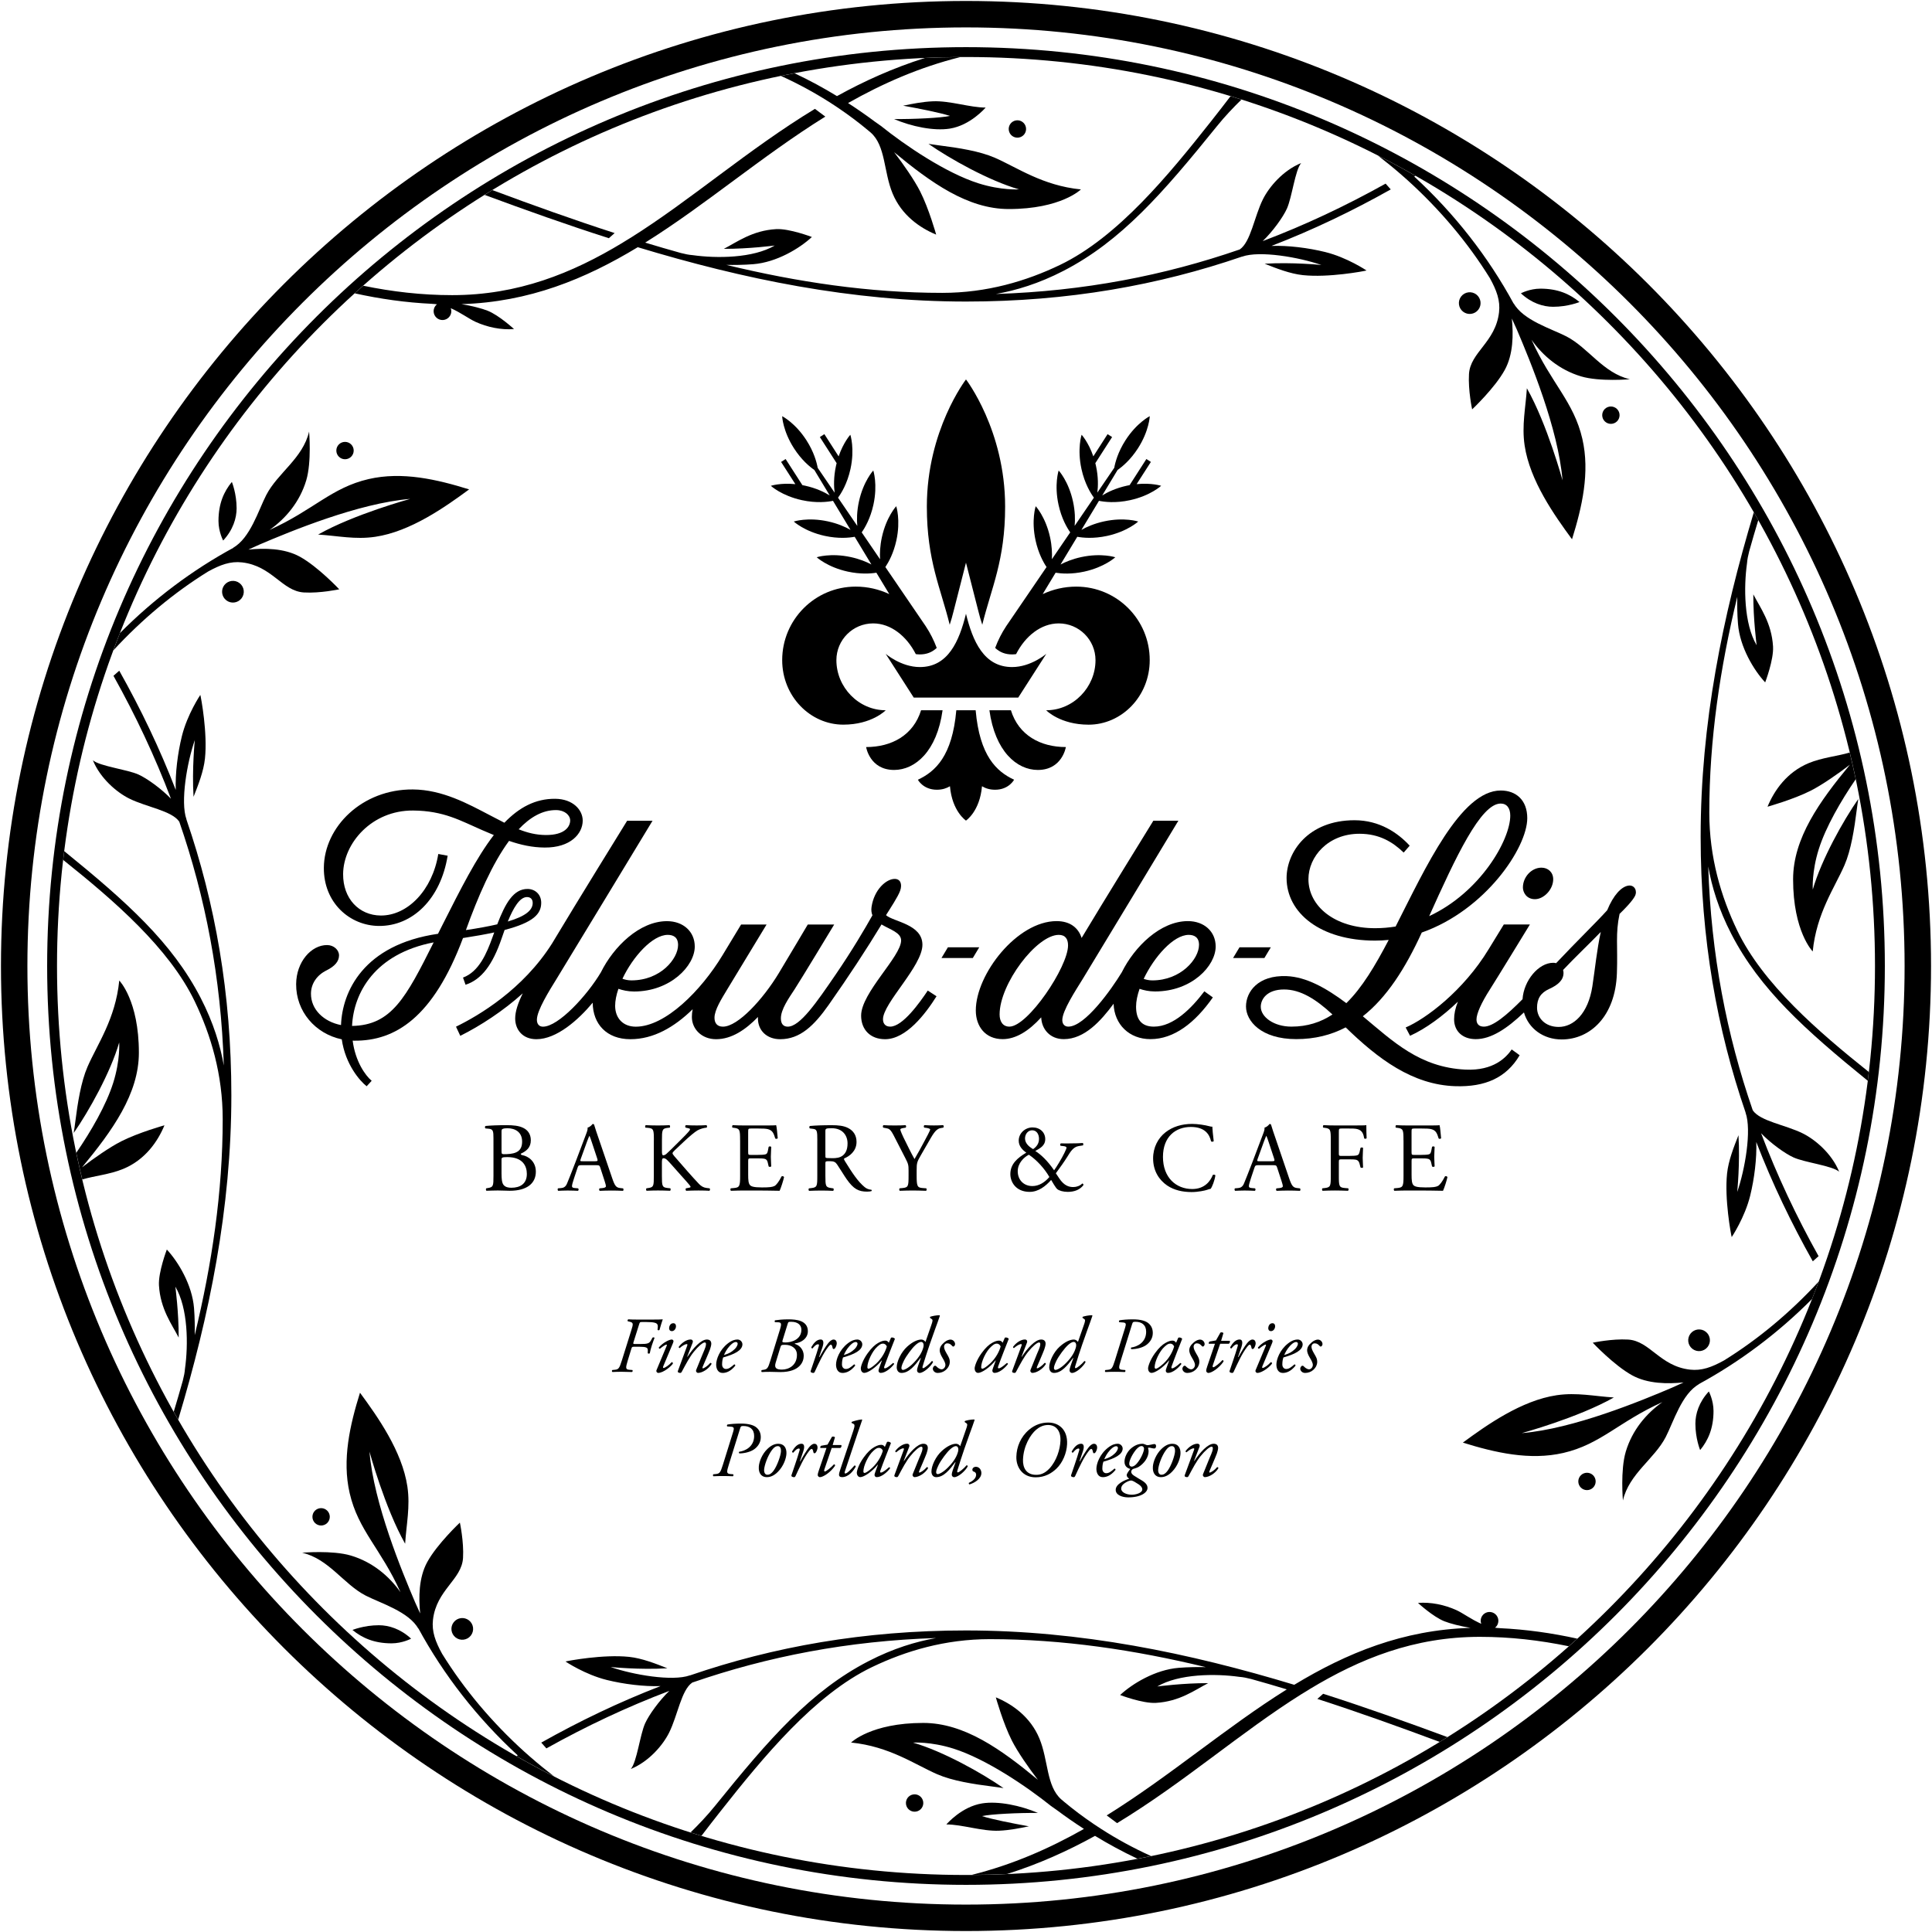 <?xml version="1.0" encoding="utf-8" ?>
<!DOCTYPE svg PUBLIC "-//W3C//DTD SVG 1.1//EN" "http://www.w3.org/Graphics/SVG/1.1/DTD/svg11.dtd">
<svg xmlns="http://www.w3.org/2000/svg" xmlns:xlink="http://www.w3.org/1999/xlink" version="1.1" id="Layer_1" x="0px" y="0px" width="2000px" height="2000px" viewBox="0 0 2000 2000" xml:space="preserve"><g id="Layer_2"><g><path d="M1000,1C449.15,1,1,449.15,1,1000s448.15,999,999,999s999-448.15,999-999S1550.85,1,1000,1z M1000,1971.63 c-535.74,0-971.63-435.86-971.63-971.63S464.24,28.37,1000,28.37s971.63,435.87,971.63,971.63S1535.74,1971.63,1000,1971.63z"/><path d="M1000,48.81c-524.49,0-951.19,426.7-951.19,951.19S475.5,1951.19,1000,1951.19s951.19-426.69,951.19-951.19 S1524.49,48.81,1000,48.81z M1000,1940.98c-519.68,0-940.98-421.3-940.98-940.98S480.32,59.02,1000,59.02 s940.98,421.3,940.98,940.98S1519.68,1940.98,1000,1940.98z"/><g><g><path d="M510.83,1178.34c0-7.55-0.4-9.49-5-9.89l-3.26-0.3c-0.82-0.62-0.72-2.14,0.1-2.56c5.51-0.52,12.45-0.82,21.94-0.82 c6.43,0,12.55,0.52,17.14,2.86c4.39,2.14,7.75,6.21,7.75,12.75c0,7.35-4.28,11.13-10.41,13.96c0,1.02,0.82,1.32,1.94,1.54 c5.51,1.02,13.67,6.11,13.67,17.02c0,11.83-8.77,19.78-27.13,19.78c-2.96,0-7.95-0.3-12.25-0.3c-4.5,0-7.95,0.2-11.73,0.3 c-0.62-0.3-0.82-1.94-0.2-2.56l1.84-0.3c5.41-0.92,5.61-2.04,5.61-12.75L510.83,1178.34L510.83,1178.34L510.83,1178.34z M519.2,1191.91c0,2.86,0.1,3.06,5.29,2.86c10.41-0.4,16-3.48,16-13.05c0-9.99-7.45-13.77-15.2-13.77 c-2.24,0-3.78,0.2-4.69,0.62c-1.02,0.3-1.42,0.82-1.42,2.66v20.68H519.2L519.2,1191.91z M519.2,1215.58 c0,3.68,0.2,8.87,2.14,11.11c1.94,2.34,5,2.86,8.05,2.86c9.07,0,16-4.08,16-14.29c0-8.05-4.08-17.44-20.3-17.44 c-5.52,0-5.92,0.62-5.92,2.66v15.11L519.2,1215.58L519.2,1215.58z"/><path d="M621.4,1208.75c-0.72-2.24-1.12-2.56-4.18-2.56h-15.4c-2.56,0-3.16,0.3-3.88,2.46l-3.57,10.71 c-1.54,4.59-2.24,7.35-2.24,8.47c0,1.22,0.52,1.84,2.96,2.04l3.36,0.3c0.72,0.52,0.72,2.14-0.2,2.56 c-2.66-0.2-5.81-0.2-10.61-0.3c-3.36,0-7.03,0.2-9.79,0.3c-0.62-0.4-0.82-2.04-0.2-2.56l3.36-0.3c2.46-0.2,4.69-1.32,6.11-4.99 c1.84-4.7,4.7-11.33,8.97-22.74l10.41-27.53c1.44-3.68,2.04-5.61,1.74-7.23c2.46-0.72,4.18-2.56,5.3-3.88 c0.62,0,1.32,0.2,1.54,0.92c1.32,4.5,2.96,9.19,4.5,13.67l13.97,41c2.96,8.77,4.27,10.31,8.67,10.81l2.76,0.3 c0.72,0.52,0.52,2.14,0,2.56c-4.18-0.2-7.75-0.3-12.35-0.3c-4.9,0-8.77,0.2-11.73,0.3c-0.82-0.4-0.92-2.04-0.2-2.56l2.96-0.3 c2.14-0.2,3.58-0.82,3.58-1.84c0-1.12-0.52-2.96-1.32-5.41L621.4,1208.75z M601.2,1199.66c-0.82,2.34-0.72,2.46,2.14,2.46h12.55 c2.96,0,3.16-0.4,2.24-3.16l-5.51-16.62c-0.82-2.46-1.74-5.19-2.34-6.43h-0.2c-0.3,0.52-1.32,2.96-2.46,6.01L601.2,1199.66z"/><path d="M676.88,1180.38c0-10.71-0.2-12.35-6.11-12.85l-2.56-0.2c-0.62-0.4-0.4-2.24,0.2-2.56c5,0.2,8.27,0.3,12.85,0.3 c3.98,0,7.45-0.1,11.83-0.3c0.62,0.3,0.82,2.14,0.2,2.56l-1.94,0.2c-5.91,0.62-6.11,2.14-6.11,12.85v11.73 c0,1.94,0.2,3.88,1.32,3.88c0.92,0,2.14-0.62,2.86-1.12c1.42-1.22,4.08-3.88,5.2-4.9l11.01-10.91c1.94-1.84,6.93-7.03,7.95-8.47 c0.52-0.72,0.72-1.22,0.72-1.64s-0.4-0.72-1.74-1.02l-2.76-0.62c-0.72-0.72-0.62-2.04,0.2-2.56c3.58,0.2,7.65,0.3,11.23,0.3 s7.03-0.1,10.09-0.3c0.72,0.52,0.82,1.94,0.2,2.56c-2.66,0.2-6.63,1.22-9.49,2.86s-8.57,6.43-14.29,11.83l-9.19,8.67 c-1.42,1.42-2.34,2.34-2.34,3.16c0,0.72,0.62,1.54,1.94,3.16c9.69,11.13,17.54,20.3,25.49,28.67c2.46,2.46,4.69,3.78,8.15,4.17 l2.76,0.3c0.72,0.52,0.52,2.24-0.2,2.56c-2.66-0.2-6.63-0.3-11.43-0.3c-4.18,0-7.75,0.1-12.45,0.3c-0.72-0.2-1.02-1.94-0.4-2.56 l2.34-0.42c1.44-0.2,2.46-0.52,2.46-1.02c0-0.62-0.72-1.44-1.42-2.34c-1.94-2.46-4.6-5.19-8.47-9.59l-8.15-9.19 c-5.81-6.53-7.45-8.57-9.89-8.57c-1.54,0-1.74,1.32-1.74,4.9v13.17c0,10.71,0.2,12.13,5.92,12.75l2.76,0.3 c0.62,0.4,0.4,2.24-0.2,2.56c-5-0.2-8.47-0.3-12.45-0.3c-4.18,0-7.65,0.1-11.83,0.3c-0.62-0.3-0.82-1.84-0.2-2.56l2.04-0.3 c5.41-0.82,5.61-2.04,5.61-12.75v-36.68L676.88,1180.38L676.88,1180.38z"/><path d="M766.13,1180.38c0-10.61-0.2-12.13-6.21-12.85l-1.64-0.2c-0.62-0.4-0.4-2.24,0.2-2.56c4.4,0.2,7.85,0.3,12.03,0.3h19.18 c6.53,0,12.55,0,13.77-0.3c0.62,1.74,1.22,9.07,1.64,13.57c-0.4,0.62-2.04,0.82-2.56,0.2c-1.54-4.8-2.46-8.37-7.75-9.69 c-2.14-0.52-5.41-0.62-9.89-0.62h-7.35c-3.06,0-3.06,0.2-3.06,4.08v20.4c0,2.86,0.3,2.86,3.36,2.86h5.91 c4.28,0,7.45-0.2,8.67-0.62c1.22-0.4,1.94-1.02,2.46-3.58l0.82-4.18c0.52-0.62,2.24-0.62,2.66,0.1c0,2.46-0.4,6.43-0.4,10.31 c0,3.68,0.4,7.55,0.4,9.79c-0.4,0.72-2.14,0.72-2.66,0.1l-0.92-3.97c-0.4-1.84-1.12-3.36-3.16-3.88 c-1.42-0.4-3.88-0.52-7.85-0.52h-5.91c-3.06,0-3.36,0.1-3.36,2.76v14.39c0,5.42,0.3,8.87,1.94,10.61 c1.22,1.22,3.36,2.34,12.35,2.34c7.85,0,10.81-0.4,13.05-1.54c1.84-1.02,4.6-4.6,7.23-9.89c0.72-0.52,2.14-0.2,2.56,0.72 c-0.72,3.58-3.26,11.43-4.59,14.19c-9.17-0.2-18.26-0.3-27.33-0.3h-9.17c-4.4,0-7.85,0.1-13.87,0.3 c-0.62-0.3-0.82-1.94-0.2-2.56l3.36-0.3c5.81-0.52,6.33-2.04,6.33-12.75v-36.7L766.13,1180.38L766.13,1180.38z"/><path d="M846.09,1180.5c0-9.69-0.3-11.43-4.5-11.93l-3.26-0.4c-0.72-0.52-0.72-2.14,0.1-2.56c5.72-0.52,12.75-0.82,22.74-0.82 c6.33,0,12.35,0.52,17.04,3.06c4.9,2.56,8.47,7.13,8.47,14.29c0,9.69-7.65,14.99-12.75,17.04c-0.52,0.62,0,1.64,0.52,2.46 c8.15,13.17,13.57,21.32,20.5,27.13c1.74,1.54,4.28,2.66,7.03,2.86c0.52,0.2,0.62,1.02,0.1,1.42c-0.92,0.3-2.56,0.52-4.5,0.52 c-8.67,0-13.87-2.56-21.12-12.85c-2.66-3.78-6.83-10.81-9.99-15.4c-1.54-2.24-3.16-3.26-7.23-3.26c-4.6,0-4.8,0.1-4.8,2.24 v12.85c0,10.71,0.2,11.93,6.11,12.75l2.14,0.3c0.62,0.52,0.4,2.24-0.2,2.56c-4.6-0.2-8.05-0.3-12.15-0.3 c-4.28,0-7.95,0.1-12.75,0.3c-0.62-0.3-0.82-1.84-0.2-2.56l2.56-0.3c5.91-0.72,6.11-2.04,6.11-12.75v-36.65H846.09z M854.45,1195.08c0,1.84,0,2.96,0.3,3.36c0.3,0.3,1.84,0.52,7.03,0.52c3.68,0,7.55-0.4,10.51-2.66 c2.76-2.14,5.09-5.71,5.09-12.65c0-8.05-5-15.71-16.32-15.71c-6.31,0-6.63,0.4-6.63,3.26v23.88H854.45z"/><path d="M948.91,1216.9c0,10.91,0.62,12.55,6.11,12.95l3.88,0.3c0.62,0.62,0.4,2.24-0.2,2.56c-6.31-0.2-9.79-0.3-13.87-0.3 c-4.27,0-7.95,0.1-13.37,0.3c-0.62-0.3-0.82-1.94-0.2-2.56l3.16-0.3c5.92-0.62,6.12-2.04,6.12-12.95v-5.19 c0-5.61-0.3-6.93-3.26-12.65l-12.03-23.46c-3.48-6.73-4.99-7.23-8.05-7.75l-2.86-0.52c-0.62-0.72-0.52-2.14,0.2-2.56 c3.26,0.2,6.93,0.3,11.83,0.3c4.69,0,8.37-0.1,10.91-0.3c0.92,0.3,0.92,1.94,0.3,2.56l-1.32,0.2c-3.57,0.52-4.27,1.02-4.27,1.84 c0,1.02,2.66,6.83,3.16,7.85c3.78,7.55,7.55,15.6,11.53,22.64c3.16-5.41,6.53-11.33,9.59-17.24c2.86-5.3,6.63-12.25,6.63-13.47 c0-0.62-1.84-1.32-4.27-1.64l-1.84-0.2c-0.72-0.72-0.62-2.14,0.2-2.56c3.68,0.2,6.63,0.3,9.79,0.3c3.16,0,6.01-0.1,9.49-0.3 c0.82,0.52,0.92,1.94,0.2,2.56l-2.86,0.52c-5.31,0.92-8.37,7.35-13.47,16.12l-6.43,11.13c-4.5,7.75-4.8,8.67-4.8,16.52V1216.9 L948.91,1216.9z"/><path d="M1106.49,1183.66c7.65,0,11.63-0.2,14.39-0.42c0.72,0.52,0.72,1.84,0.2,2.46l-4.5,0.72 c-5.61,0.92-8.57,6.01-11.73,11.13c-3.36,5.41-7.55,11.11-11.83,17.02c1.74,2.76,2.34,3.58,3.38,5.09 c5.42,8.25,10.61,9.17,14.79,9.17c3.16,0,6.83-1.22,9.17-3.68c0.82,0.1,1.44,0.92,1.12,1.84c-4.08,5.09-9.89,6.83-16.22,6.83 c-4.59,0-8.97-1.22-10.91-2.96c-1.54-1.32-5.09-7.45-6.21-9.39c-5.81,6.53-13.17,12.35-22.24,12.35c-14.39,0-20-10.31-20-18.36 c0-10.61,7.45-16.82,16.52-22.24c-3.68-2.56-7.85-6.53-7.85-12.35c0-8.05,6.93-13.77,14.29-13.77c7.75,0,13.17,5.09,13.17,12.15 c0,6.73-5.29,9.39-10.31,12.25c5.62,3.48,12.65,9.99,19.48,20c2.34-3.16,7.75-11.93,10.61-17.84c1.74-3.48,2.24-5,2.24-5.61 c0-0.72-1.02-1.32-2.66-1.54l-3.48-0.4c-0.62-0.62-0.62-1.94,0.2-2.46L1106.49,1183.66L1106.49,1183.66z M1053.55,1212.41 c0,9.07,6.21,15.4,15.21,15.4c6.83,0,12.95-3.97,17.54-9.39c-4.9-8.57-13.05-17.64-21.22-23.06 C1059.98,1197.92,1053.55,1204.16,1053.55,1212.41z M1061.1,1178.44c0,4.28,2.86,7.95,8.37,11.11 c3.48-2.34,6.11-5.71,6.11-10.61c0-4.5-2.24-8.87-7.13-8.87C1063.96,1170.09,1061.1,1174.26,1061.1,1178.44z"/><path d="M1206.55,1172.13c7.45-5.81,16.92-8.67,27.53-8.67c5.51,0,13.27,1.12,18.06,2.46c1.22,0.3,1.94,0.52,2.86,0.4 c0.1,2.34,0.62,8.77,1.44,14.98c-0.52,0.72-2.04,0.82-2.76,0.2c-1.54-6.93-6.11-14.89-20.92-14.89 c-15.6,0-28.87,9.89-28.87,31.01c0,21.42,13.57,33.25,30.29,33.25c13.17,0,18.98-8.57,21.32-14.58c0.72-0.52,2.24-0.3,2.66,0.4 c-0.72,5.31-3.36,12.03-4.9,13.97c-1.22,0.2-2.46,0.62-3.57,1.02c-2.24,0.82-9.59,2.34-16.12,2.34 c-9.19,0-17.96-1.84-25.39-6.83c-8.15-5.62-14.49-14.89-14.49-28.05C1193.69,1187.83,1198.8,1178.14,1206.55,1172.13z"/><path d="M1322.12,1208.75c-0.72-2.24-1.12-2.56-4.18-2.56h-15.4c-2.56,0-3.16,0.3-3.88,2.46l-3.58,10.71 c-1.54,4.59-2.24,7.35-2.24,8.47c0,1.22,0.52,1.84,2.96,2.04l3.38,0.3c0.72,0.52,0.72,2.14-0.2,2.56 c-2.66-0.2-5.81-0.2-10.61-0.3c-3.36,0-7.03,0.2-9.79,0.3c-0.62-0.4-0.82-2.04-0.2-2.56l3.38-0.3c2.46-0.2,4.7-1.32,6.12-4.99 c1.84-4.7,4.69-11.33,8.97-22.74l10.41-27.53c1.44-3.68,2.04-5.61,1.74-7.23c2.46-0.72,4.18-2.56,5.29-3.88 c0.62,0,1.32,0.2,1.54,0.92c1.32,4.5,2.96,9.19,4.5,13.67l13.96,41c2.96,8.77,4.28,10.31,8.67,10.81l2.76,0.3 c0.72,0.52,0.52,2.14,0,2.56c-4.18-0.2-7.75-0.3-12.35-0.3c-4.89,0-8.77,0.2-11.73,0.3c-0.82-0.4-0.92-2.04-0.2-2.56l2.96-0.3 c2.14-0.2,3.58-0.82,3.58-1.84c0-1.12-0.52-2.96-1.32-5.41L1322.12,1208.75z M1301.92,1199.66c-0.82,2.34-0.72,2.46,2.14,2.46 h12.55c2.96,0,3.16-0.4,2.24-3.16l-5.51-16.62c-0.82-2.46-1.74-5.19-2.34-6.43h-0.2c-0.3,0.52-1.32,2.96-2.46,6.01 L1301.92,1199.66z"/><path d="M1385.95,1193.84c0,2.76,0.3,2.76,3.36,2.76h6.93c4.18,0,7.45-0.2,8.67-0.62c1.12-0.4,1.94-0.92,2.56-3.58l0.92-4.08 c0.52-0.62,2.24-0.62,2.66,0c0,2.46-0.4,6.53-0.4,10.31c0,3.68,0.4,7.55,0.4,9.89c-0.4,0.62-1.94,0.62-2.66,0l-1.02-3.98 c-0.52-1.84-1.32-3.26-3.26-3.88c-1.44-0.4-3.98-0.52-7.85-0.52h-6.93c-3.06,0-3.36,0.1-3.36,2.76v14.19 c0,10.71,0.2,12.25,6.21,12.75l3.48,0.3c0.62,0.4,0.4,2.24-0.2,2.56c-6.01-0.2-9.49-0.3-13.57-0.3c-4.5,0-7.95,0.1-12.75,0.3 c-0.62-0.3-0.82-1.94-0.2-2.56l2.56-0.3c5.92-0.72,6.12-2.04,6.12-12.75v-36.72c0-10.71-0.2-12.13-6.12-12.85l-1.64-0.2 c-0.62-0.4-0.4-2.24,0.2-2.56c4.28,0.2,7.75,0.3,11.83,0.3h18.76c6.53,0,12.45,0,13.77-0.3c0,4.7,0.1,9.59,0.3,13.47 c-0.3,0.62-1.74,0.92-2.46,0.3c-0.82-4.59-2.04-8.37-7.13-9.69c-2.24-0.62-5.62-0.62-9.89-0.62h-6.21 c-3.06,0-3.06,0.2-3.06,4.08v21.54H1385.95L1385.95,1193.84z"/><path d="M1452.87,1180.38c0-10.61-0.2-12.13-6.21-12.85l-1.64-0.2c-0.62-0.4-0.4-2.24,0.2-2.56c4.4,0.2,7.85,0.3,12.03,0.3 h19.18c6.53,0,12.55,0,13.77-0.3c0.62,1.74,1.22,9.07,1.64,13.57c-0.4,0.62-2.04,0.82-2.56,0.2c-1.54-4.8-2.46-8.37-7.75-9.69 c-2.14-0.52-5.41-0.62-9.89-0.62h-7.35c-3.06,0-3.06,0.2-3.06,4.08v20.4c0,2.86,0.3,2.86,3.36,2.86h5.92 c4.28,0,7.45-0.2,8.67-0.62c1.22-0.4,1.94-1.02,2.46-3.58l0.82-4.18c0.52-0.62,2.24-0.62,2.66,0.1c0,2.46-0.4,6.43-0.4,10.31 c0,3.68,0.4,7.55,0.4,9.79c-0.4,0.72-2.14,0.72-2.66,0.1l-0.92-3.97c-0.4-1.84-1.12-3.36-3.16-3.88 c-1.44-0.4-3.88-0.52-7.85-0.52h-5.91c-3.06,0-3.36,0.1-3.36,2.76v14.39c0,5.42,0.3,8.87,1.94,10.61 c1.22,1.22,3.36,2.34,12.35,2.34c7.85,0,10.81-0.4,13.05-1.54c1.84-1.02,4.59-4.6,7.23-9.89c0.72-0.52,2.14-0.2,2.56,0.72 c-0.72,3.58-3.26,11.43-4.59,14.19c-9.17-0.2-18.26-0.3-27.33-0.3h-9.17c-4.4,0-7.85,0.1-13.87,0.3 c-0.62-0.3-0.82-1.94-0.2-2.56l3.38-0.3c5.81-0.52,6.31-2.04,6.31-12.75v-36.7L1452.87,1180.38L1452.87,1180.38z"/></g><path d="M479.3,971.05c12.55-1.92,23.24-3.84,32.33-5.81c-0.56,1.54-1.12,3.1-1.7,4.68c-6.13,17.1-14.07,35.96-30.63,42.06 l2.64,7.43c16.56-5.35,28.09-20.82,37.38-48.05c0.98-2.88,2-5.79,3.04-8.67c30.07-7.85,37.82-16.64,37.9-28.03 c0.06-8.91-6.49-14.37-14.07-14.42c-14.73-0.12-23.14,15.02-31.45,36.62c-8.89,2.08-19.62,4.05-32.43,5.95 c12.57-34.92,27.33-68.79,44.65-92.33c12.19,4.18,23.96,6.79,36.82,6.89c26.99,0.2,39.34-14.39,39.44-27.77 c0.08-11.07-10.01-22.56-28.53-22.7c-20.5-0.16-37.34,9.01-52.57,24.79c-4.83-2.44-9.93-5.11-15.42-7.99 c-22.26-11.61-48.69-26.23-79.3-26.47c-52.47-0.4-91.85,38.72-92.15,81.04c-0.28,36.44,26.99,60.04,56.98,60.26 c34.92,0.26,63.94-27.99,71.17-72.71l-9.69-1.78c-6.11,37.54-31.83,63.9-59.6,63.7c-22.34-0.16-39.12-17.44-38.92-42.96 c0.24-31.85,29.65-66.05,72.47-65.73c31.83,0.24,49.23,10.63,71.31,20.2c4.21,1.82,8.27,3.58,12.23,5.19 c-18.04,23.38-34.41,55.9-52.93,92.57c-1.66,3.3-3.3,6.52-4.85,9.65c-77.44,11.25-99.16,60.2-100.4,94.49 c-17.58-3.4-31.23-15.92-31.11-32.61c0.08-10.37,6.19-19.1,16-23.96c8.61-4.28,13.01-9.29,13.05-15.53 c0.04-5.61-5.37-10.67-12.25-10.73c-16.54-0.12-31.99,17.4-32.15,40.42c-0.22,28.17,19.74,51.39,47.23,57.18 c3.7,25.96,18.86,43.24,25.77,48.57l5.19-5.65c-6.59-5.53-16.9-20.02-19.68-41.58c0.56,0.02,1.12,0.04,1.7,0.06 C409.09,1077.66,448.35,1053.57,479.3,971.05z M545.58,928.63c3.97,0.02,5.91,2.58,5.87,6.21c-0.06,7.41-7.37,13.63-25.78,19.12 C531.37,940.02,537.94,928.59,545.58,928.63z M575.73,838.6c8.87,0.06,14.56,5.31,14.52,10.79c-0.04,5.93-5.06,15.18-25.38,15.02 c-9.89-0.08-18.76-2.28-27.95-5.93C548.73,845.96,561.64,838.48,575.73,838.6z M448.93,975.54 c-28.73,57.34-43.64,85.83-84.49,86.51C366.05,1027.89,387.89,987.33,448.93,975.54z"/><path d="M1195.62,1026.35c38.18,0,62.84-26.5,62.84-46.57c0-15.39-11.87-26.25-28.77-26.25c-28.35,0-55.22,26.33-68.41,52.97 c-10.83,17.82-38.12,56.26-55.36,56.26c-3.84,0-6.23-2.64-6.23-6.77c0-9.67,13.69-30.51,21.32-42.86 c7.63-12.33,98.84-163.54,98.84-163.54h-25.89c0,0-55.33,89.63-73.33,119.8c-0.32,0.52-0.62,1.06-0.94,1.58 c-3.34-10.49-11.91-17.44-25.92-17.44c-40.82,0-83.62,54.94-83.62,92.49c0,16.4,9.79,29.69,27.79,29.69 c13.41,0,26.95-8.21,39.92-22.56c0.44,12.21,9.07,22.56,23.38,22.56c21.52,0,38.52-19.04,51.55-36.64 c0.72,21.48,16.28,36.64,38.14,36.64c24.45,0,46.19-16.92,64.62-43.2l-8.81-6.31c-13.07,17.32-31.85,36.56-52.27,36.56 c-13.27,0-18.42-7.99-18.42-20.74c0-5.46,1.32-11.79,3.62-18.38C1183.86,1025.07,1189.37,1026.35,1195.62,1026.35z M1044.92,1062.76c-6.77,0-10.13-5.25-10.13-12.63c0-31.71,38.34-82.36,61.24-82.36c7.01,0,9.61,4.53,9.61,10.89 C1105.65,1000.96,1064.02,1062.76,1044.92,1062.76z M1230.57,967.77c5.79,0,10.65,2.58,10.65,10.31 c0,14.68-18.86,36.82-48.23,36.82c-3.46,0-6.49-0.68-9.05-1.58C1194.8,990.45,1214.85,967.77,1230.57,967.77z"/><path d="M921.54,1062.76c-5.02,0-7.47-3.14-7.47-7.65c0-16.64,40.82-55.04,40.82-77.08c0-21.4-30.09-23.76-37.7-30.65 c4.64-7.41,12.55-19.3,14.67-25.39c2.36-6.75,0.22-12.15-5.67-12.15c-8.77,0-21.32,11.11-23.96,29.01 c-0.5,3.4-0.1,6.23,0.92,8.65c-7.55,13.49-21.06,36.48-38.28,61.64c-19.36,28.27-36.66,53.65-49.39,53.65 c-4.5,0-7.11-2.82-7.11-8.59c0-9.17,7.89-20.48,14.07-29.87c6.17-9.39,41.12-67.27,41.12-67.27h-27.35 c0,0-17.44,29.49-30.09,50.51c-16.26,26.85-42.2,55.22-57.74,55.22c-6.17,0-8.73-3.92-8.73-9.19c0-8.21,7.31-19.58,13.11-29.27 c5.77-9.65,40.8-67.27,40.8-67.27h-26.37c0,0-9.43,15.64-19.4,32.05c-21.96,36.26-58.98,73.71-89.59,73.71 c-13.27,0-21.4-8.87-21.4-21.62c0-5.28,1.22-11.29,3.38-17.58c4.22,1.46,9.83,2.78,16.2,2.78c37.54,0,62.84-26.5,62.84-46.57 c0-15.39-11.87-26.25-28.77-26.25c-28.35,0-55.22,26.33-68.41,52.97l0,0c-14.19,23.9-43.93,56.26-59.96,56.26 c-4.06,0-6.29-2.86-6.29-7.15c0-9.67,12.83-30.13,20.46-42.46s99.24-163.54,99.24-163.54H649.2c0,0-55.49,89.83-73.47,120 c-1.4,2.34-2.8,4.66-4.18,6.93c-30.23,47.83-75.9,74.71-99.5,86.23l4.44,9.47c20.74-10.33,44.54-25.81,64.66-43.98 c-4.86,9.93-7.83,18.66-7.83,25.99c0,11.41,7.49,21.48,21.98,21.48c20.9,0,43.3-19.88,58.26-37.78 c0.18,22.08,14.47,37.78,39.04,37.78c23.94,0,45.4-12.45,64.44-31.03c-0.54,2.58-0.82,5.2-0.82,7.95 c0,12.63,10.25,23.08,25.05,23.08c16.32,0,30.77-10.03,43.38-23.02c-0.02,0.52-0.04,1.04-0.04,1.54 c0,12.63,9.37,21.48,23.02,21.48c20.56,0,35.03-13.95,50.23-35.56c20.9-29.75,39.1-57.52,54.69-83.24 c8.91,5.35,20.28,8.39,20.28,16.56c0,16.66-41.4,54.19-41.4,77.82c0,14.52,9.53,24.42,24.81,24.42 c21.86,0,41.86-26.29,53.25-44.46l-9.07-5.89C952.27,1037.66,934.47,1062.76,921.54,1062.76z M691.25,967.77 c5.79,0,10.69,2.42,10.69,10.53c0,13.99-17.92,36.58-48.27,36.58c-3.58,0-6.71-0.72-9.33-1.68 C655.12,990.41,675.39,967.77,691.25,967.77z"/><polygon points="981.26,980.66 974.62,991.71 1007.07,991.71 1013.69,980.66"/><polygon points="1315.54,980.66 1283.12,980.66 1276.48,991.71 1308.91,991.71"/><path d="M1516.86,1107.25c-47.35-2.36-74.78-29.19-106.07-55.2c24.64-19.34,44.02-49.51,61.02-86.69 c65.74-23.06,109.21-87.81,109.21-118.4c0-18.8-11.69-28.63-27.47-28.63c-41.4,0-78.14,80.5-108.35,139.9 c-0.16,0.3-0.3,0.6-0.46,0.9c-6.85,1.12-13.93,1.74-21.26,1.74c-41.98,0-68.99-22.9-68.99-50.79c0-23.2,20.26-46.97,52.85-46.97 c20.84,0,34.65,8.81,45.75,19.46l6.21-7.13c-12.05-13.07-30.99-26.33-57.1-26.33c-48.15,0-70.33,33.09-70.33,59.8 c0,36.12,34.95,64.81,91.61,64.81c4.77,0,9.47-0.26,14.11-0.72c-13.93,26.59-27.53,49.47-43.86,65.47 c-20.9-15.68-41.48-27.19-61.86-27.99c-29.81-1.16-42.02,16.44-42.02,31.41c0,14.97,15.52,33.81,52.01,33.81 c19.2,0,36.1-4.27,51.19-12.15c33.41,32.47,69.07,59.5,113.61,60.88c30.67,0.96,52.71-8.67,66.47-32.03l-8.21-6.01 C1559.42,1094.34,1546.41,1108.71,1516.86,1107.25z M1553.49,831.83c6.45,0,9.93,4.83,9.93,12.49 c0,25.23-31.15,79.5-83.94,104.06C1506.91,887.43,1532.77,831.83,1553.49,831.83z M1336.86,1062.76 c-18.2,0-31.71-9.99-31.71-20.56c0-7.63,6.17-17.9,24.08-17.9c17.02,0,33.05,9.99,50.13,25.91 C1367.15,1058.24,1353.31,1062.76,1336.86,1062.76z"/><path d="M1685.93,916.76c-7.43,0.94-15.79,9.91-22.14,25.47c-10.59,11.87-32.69,33.31-52.91,54.85c-0.94-0.26-1.94-0.4-3.02-0.4 c-15.21,0-30.49,18.44-31.73,37.68c-16.3,16.54-30.55,28.41-40.04,28.41c-5.36,0-7.63-3.08-7.63-7.43 c0-5.88,4.93-17.12,13.87-31.03c6.63-10.33,41.4-67.27,41.4-67.27h-27.01c0,0-7.19,11.73-15.72,25.67 c-26.13,43.04-65.05,72.03-85.85,80.94l4.54,8.59c16.38-7.39,34.02-20.46,49.53-35.3c-2.78,6.83-3.94,12.87-3.94,18.2 c0,12.37,8.81,20.58,22.44,20.58c15.88,0,32.39-10.93,49.87-27.65c4.74,16.6,19.94,27.97,39.1,27.97 c29.43,0,55.56-23.84,57.12-68.45c1.02-28.79-1.64-40.76,2.76-61.54c5.35-5.16,13.27-13.27,15.94-18.5 C1695.21,922.26,1692.09,915.98,1685.93,916.76z M1648.43,1020.94c-4.36,28.53-19.62,42.14-34.85,42.14 c-14.1,0-22.44-9.33-22.44-19.92c0-9.13,3.64-15.38,12.49-19.36c9.65-4.34,14.91-9.47,14.91-16.66c0-1.04-0.16-2.04-0.44-3.02 c11.99-12.77,26.21-26.17,39.02-39.38C1652.97,983.82,1651.31,1002.08,1648.43,1020.94z"/><path d="M1588.99,930.83c9.07,0,18.88-9.93,18.88-20.64c0-7.17-5.3-11.99-12.15-11.99c-10.39,0-19.22,9.75-19.22,20.56 C1576.5,923.42,1579.94,930.83,1588.99,930.83z"/><g><path d="M999.98,635.37c-6.99,28.41-18.52,55.17-47.73,55.17c-19.52,0-35.38-13.67-35.38-13.67l29.05,45.29h54.07l0,0h54.07 l29.05-45.29c0,0-15.86,13.67-35.38,13.67C1018.5,690.53,1006.97,663.78,999.98,635.37L999.98,635.37z"/><path d="M1009.99,735.25h-20.02c-4.16,47.29-21.54,63.4-39.8,71.93c0,0,5.41,10.35,19.66,10.35c5.73,0,10.19-1.56,13.56-3.62 c2.24,26.07,16.58,35.56,16.58,35.56l0,0l0,0c0,0,14.34-9.49,16.58-35.56c3.38,2.06,7.83,3.62,13.57,3.62 c14.25,0,19.66-10.35,19.66-10.35C1031.53,798.64,1014.15,782.52,1009.99,735.25z"/><path d="M987.27,632.25l12.71-49.77l12.71,49.77c1.32,5.35,2.7,10.15,4.16,14.49c9.31-37.96,23.66-66.38,23.66-122.34 c0-79.02-40.52-131.61-40.52-131.61s-40.52,52.59-40.52,131.61c0,55.98,14.35,84.38,23.66,122.34 C984.58,642.4,985.95,637.6,987.27,632.25z"/><path d="M1114.15,607.27c-12.43,0-24.14,2.78-34.76,7.75l13.37-22.14c6.07,0.98,16.56,1.72,29.63-1.14 c21.08-4.6,32.17-14.86,32.17-14.86s-14.37-4.74-35.45-0.14c-8.87,1.94-15.98,4.87-21.24,7.63l17.32-28.69 c5.81,1.06,16.88,2.14,30.93-0.92c21.08-4.6,32.17-14.87,32.17-14.87s-14.36-4.74-35.44-0.14c-10.15,2.22-17.96,5.73-23.36,8.79 l18.16-30.09c5.38,1.12,17.04,2.64,32.21-0.68c21.08-4.6,32.17-14.87,32.17-14.87s-9.93-3.26-25.39-1.72l14.76-23l-4.67-3 l-17.36,27.03c-0.92,0.16-1.84,0.34-2.78,0.56c-11.63,2.54-20.22,6.79-25.57,10.11l15.92-26.39c4.9-3.4,13.39-10.43,21.08-22.42 c11.65-18.14,12.23-33.27,12.23-33.27s-13.51,6.81-25.15,24.96c-7.69,11.99-10.57,22.66-11.63,28.51l-17.5,25.68 c0.8-6.25,1.16-15.95-1.42-27.73c-0.2-0.94-0.42-1.86-0.66-2.76l17.36-27.03l-4.68-3l-14.76,23 c-5.03-14.68-12.13-22.38-12.13-22.38s-4.74,14.37-0.14,35.45c3.34,15.29,9.65,25.31,12.87,29.67l-19.92,29.19 c0.56-6.19,0.54-14.87-1.7-25.15c-4.59-21.08-14.87-32.17-14.87-32.17s-4.74,14.37-0.14,35.44c3.08,14.17,8.73,23.8,12.11,28.61 l-18.98,27.81c0.34-5.95,0.08-13.73-1.88-22.72c-4.6-21.08-14.87-32.17-14.87-32.17s-4.74,14.36-0.14,35.44 c2.88,13.17,7.95,22.44,11.37,27.53l-41.82,61.3v0.02c-4.56,6.87-8.39,14.39-11.37,22.42c4.92,4.61,10.63,6.73,17.44,6.73 c1.42,0,2.84-0.1,4.21-0.3c9.45-18.6,25.79-31.81,44.16-31.81c21.04,0,38.06,17.04,38.06,38.06c0,27.95-22.86,51.87-51.05,51.87 c0,0,14.34,14.91,43.93,14.91c34.13,0,63.24-29.27,63.24-66.79C1190.27,641.4,1156.24,607.27,1114.15,607.27z"/><path d="M1046.49,735.25h-22.26c5.83,42.48,28.33,61.8,50.13,61.8c25.31,0,29.01-23.7,29.01-23.7 C1076.92,773.33,1054.48,761.1,1046.49,735.25z"/><path d="M916.88,735.27c-28.19,0-51.05-23.92-51.05-51.87c0-21.02,17.04-38.06,38.06-38.06c18.36,0,34.68,13.21,44.15,31.81 c1.38,0.18,2.78,0.3,4.22,0.3c6.81,0,12.53-2.12,17.44-6.73c-3-8.03-6.83-15.56-11.37-22.42v-0.02L916.53,587 c3.41-5.09,8.51-14.39,11.39-27.55c4.6-21.08-0.14-35.44-0.14-35.44s-10.27,11.09-14.87,32.17c-1.96,9.03-2.22,16.82-1.88,22.78 l-19-27.85c3.38-4.8,9.03-14.47,12.13-28.63c4.6-21.08-0.14-35.44-0.14-35.44s-10.27,11.09-14.86,32.17 c-2.24,10.31-2.26,19.02-1.7,25.21l-19.94-29.23c3.22-4.35,9.55-14.39,12.89-29.69c4.6-21.08-0.14-35.44-0.14-35.44 s-7.09,7.67-12.13,22.38l-14.76-23l-4.67,3l17.36,27.03c-0.22,0.9-0.44,1.82-0.66,2.76c-2.58,11.83-2.22,21.56-1.4,27.79 l-17.54-25.71c-1.06-5.85-3.92-16.52-11.63-28.51c-11.65-18.14-25.15-24.96-25.15-24.96l0,0l0,0l0,0 c0,0.2,0.66,15.23,12.23,33.25c7.69,11.99,16.18,19.02,21.08,22.42l15.92,26.37c-5.37-3.31-13.93-7.55-25.51-10.09 c-0.94-0.2-1.86-0.38-2.78-0.56l-17.36-27.03l-4.68,3l14.77,23c-15.46-1.54-25.39,1.72-25.39,1.72s11.09,10.27,32.17,14.86 c15.13,3.3,26.79,1.8,32.17,0.68l18.14,30.07c-5.4-3.06-13.21-6.57-23.3-8.77c-21.08-4.6-35.44,0.14-35.44,0.14 s11.09,10.27,32.17,14.87c14.03,3.06,25.08,1.98,30.89,0.92l17.3,28.65c-5.25-2.76-12.33-5.67-21.18-7.61 c-21.08-4.6-35.44,0.14-35.44,0.14s11.09,10.27,32.17,14.87c13.05,2.84,23.52,2.12,29.61,1.14l13.37,22.14 c-10.63-4.98-22.34-7.75-34.77-7.75c-42.08,0-76.1,34.13-76.1,76.1c0,37.52,29.11,66.79,63.24,66.79 C902.54,750.17,916.88,735.27,916.88,735.27z"/><path d="M975.75,735.25h-22.26c-7.99,25.85-30.43,38.1-56.88,38.1c0,0,3.7,23.7,29.01,23.7 C947.41,797.02,969.91,777.72,975.75,735.25z"/></g></g><g><path d="M1607.81,317.58c15.4,0,27.31-4.92,27.31-4.92c-9.87-8.09-22.2-13.85-40.5-13.85c-11.15,0-20.18,4.83-20.18,4.83 C1585.31,313.79,1597.48,317.58,1607.81,317.58z"/><path d="M1933.53,1118.84c0.38-3.04,0.7-6.1,1.04-9.13c-52.47-41.9-109.59-91.21-136.12-146.33c-16.9-35.11-28.99-76-28.99-122 c0-75.56,11.15-149.95,28.97-223.58c-0.16,7.99-0.08,18,0.72,27.97c1.94,24.2,16.4,47.99,28.15,60.64c0,0,8.93-23.32,8.15-37.06 c-1.42-24.58-13.39-40.44-20.42-54.06c-0.12,25.81,3.44,52.67,3.44,52.67c-13.21-22.42-13.45-60.18-9.95-85 c0.28-3.84,1.06-7.69,2.22-12.19c3-10.79,6.17-21.54,9.41-32.29c-1.54-2.72-3.04-5.45-4.6-8.15 c-32.35,107.73-55.04,218.8-55.04,335.71c0,105.79,16.98,199.58,46.45,285.45c0,0.16,0.06,0.26,0.06,0.42l0,0 c6.43,18.06-0.58,58.84-8.67,82.02c0,0,3.07-29.89,1.32-58.76c-4.79,12.05-10.41,26.31-11.81,39.6c-2.8,26.47,4,62.84,4.79,65.87 c0,0,13.47-20.02,19.1-42.74c4.39-17.74,6.95-38.9,6.35-55.67c16.56,42.92,36.24,83.9,58.5,123.48c2.1-1.82,4.08-3.58,5.99-5.32 c-23.04-41.28-42.96-83.54-59.52-127.25c9.93,10.35,24.75,21.06,33.63,25.06c11.71,5.27,39.82,8.49,47.19,14.75 c-7.69-18.78-24.72-33.21-37.62-39.62c-17.82-8.87-44.14-12.57-51.83-23.96c-26.99-78.1-43.16-161.16-46.09-252.37 c3.64,20.56,10.63,44.18,24.02,70.07C1821.86,1024.09,1868.39,1065.93,1933.53,1118.84z"/><path d="M1768.99,1440.44c-10.13,10.87-13.93,23.04-13.93,33.36c0,15.41,4.92,27.31,4.92,27.31c8.09-9.87,13.85-22.2,13.85-40.5 C1773.81,1449.47,1768.99,1440.44,1768.99,1440.44z"/><path d="M1457,186.47L1457,186.47c33.65,30.45,62.52,64.68,85.31,101.46c6.99,12.65,10.91,23.2,9.49,35.34 c-3.62,31.05-29.77,41.34-31.11,63.96c-1,16.75,3.26,36.56,3.26,36.56s23.44-22.02,33.76-40.8c8.89-16.16,8.97-36.78,7.35-53.23 c1.82,3.86,3.58,7.73,5.27,11.63c13.65,32.03,42.8,102.34,47.19,155.86c0,0-15.84-58.14-36.9-95.32 c-1.26,20.1-5.42,38.28-2.34,59.14c5.42,36.58,30.95,72.53,49.07,97.18c10.39-33.37,18.68-69.23,10.71-103.9 c-8.89-38.68-32.25-57.32-52.65-102.66c11.77,16.7,28.95,31.25,51.29,37.94c19.2,5.73,50.53,2.96,50.53,2.96 c-27.71-6.39-42.92-32.61-65.74-44.36c-15.37-7.91-44.89-16.66-54.67-34.47c0,0,0.12,0.34,0.34,0.98 c-26.55-49.03-61.52-93.65-103.18-132.01c0.46-0.24,0.9-0.48,1.36-0.72c-12.83-7.31-25.81-14.33-39-21.04 c8.35,6.47,16.56,13.09,24.43,19.98l0,0C1452.89,182.78,1454.95,184.62,1457,186.47z"/><path d="M1751.95,1396.3c4.88,3.82,11.93,2.96,15.77-1.94c3.82-4.87,2.96-11.93-1.94-15.76c-4.87-3.82-11.93-2.96-15.76,1.94 C1746.19,1385.43,1747.05,1392.49,1751.95,1396.3z"/><circle cx="1667.59" cy="429.79" r="8.99"/><path d="M925.51,123.24c17.98,7.71,41.1,12.53,57.68,9.91c21.34-3.38,36.6-21.24,37.16-21.8c-16.06,0.06-37.04-7.25-54.62-6.49 c-11.07,0.48-21.14,2.6-30.83,4.54c17.24,3.12,38.12,7.23,48.53,10.59C974.21,122.06,945.83,123.44,925.51,123.24z"/><path d="M1921.04,806.63c-1.94-9.25-4.04-18.44-6.24-27.59c-13.08,3.84-28.61,5.19-42.5,10.97 c-22.5,9.35-35.61,28.21-42.56,45.09c0,0,26.79-7.47,44.83-16.64c11.67-5.93,28.13-17.36,40.48-26.87 c-31.39,37.94-58.84,76.11-58.84,118.66c0,54.15,20.3,74.7,20.3,74.7c4-39.88,22.72-65.93,32.89-89.33 c6.75-15.56,10.15-37.16,12.71-57.44c0.48-3.78,0.98-7.45,1.58-11.05c-15.46,22.16-38.12,62.58-47.11,93.71 c0,0-1.24-18.26,6.21-41.82C1890.09,855.96,1905.59,829.23,1921.04,806.63z"/><path d="M859.94,106.59c2.46,1.58,4.89,3.16,7.27,4.78c11.25,7.59,21.74,15.46,31.27,23.44c1,0.84,1.98,1.68,2.98,2.5 c15.43,13.69,13.23,40.52,22.56,63c9.35,22.5,28.21,35.6,45.1,42.56c0,0-7.47-26.79-16.64-44.83 c-5.93-11.67-17.36-28.13-26.87-40.48c37.94,31.39,76.1,58.84,118.66,58.84c54.14,0,74.7-20.3,74.7-20.3 c-39.88-4-65.93-22.72-89.33-32.89c-15.56-6.75-37.16-10.15-57.44-12.71c-3.78-0.48-7.45-1-11.05-1.58 c22.16,15.46,62.58,38.12,93.71,47.11c0,0-18.26,1.24-41.82-6.21c-34.04-10.77-76.1-39.42-101.06-59.42 c-2.06-1.38-4.16-2.84-6.27-4.42c-8.65-6.45-17.98-12.93-27.81-19.3c35.56-20.14,73.71-36.98,116.2-47.59 c-12.29,0.08-24.54,0.38-36.7,0.94c-32.79,10.33-62.82,23.92-90.97,39.46c-13.67-8.33-28.33-16.34-43.92-23.66 c-4.72,0.9-9.41,1.78-14.11,2.76C826.85,86.93,844.14,96.44,859.94,106.59z"/><path d="M1140.08,1893.41c-2.46-1.58-4.91-3.18-7.31-4.8c-11.25-7.59-21.74-15.46-31.25-23.44c-1-0.84-1.98-1.68-2.98-2.52 c-15.43-13.69-13.23-40.52-22.56-63c-9.35-22.5-28.21-35.6-45.1-42.56c0,0,7.47,26.79,16.64,44.84 c5.93,11.67,17.36,28.13,26.87,40.48c-37.94-31.39-76.1-58.84-118.66-58.84c-54.15,0-74.7,20.3-74.7,20.3 c39.88,4,65.93,22.72,89.33,32.89c15.56,6.75,37.16,10.15,57.44,12.71c3.78,0.48,7.45,0.98,11.05,1.58 c-22.16-15.46-62.58-38.12-93.71-47.11c0,0,18.26-1.24,41.82,6.21c34.05,10.77,76.1,39.42,101.06,59.42 c2.06,1.38,4.16,2.84,6.27,4.42c8.65,6.46,17.98,12.93,27.81,19.3c-35.56,20.14-73.71,36.98-116.2,47.59 c12.29-0.08,24.54-0.38,36.7-0.94c32.79-10.33,62.82-23.92,90.97-39.46c13.67,8.33,28.33,16.34,43.92,23.66 c4.72-0.9,9.41-1.78,14.11-2.76C1173.17,1913.07,1155.88,1903.58,1140.08,1893.41z"/><path d="M1552.49,1685.47c0.1-0.02,0.16-0.04,0.16-0.04c-1.7,0-3.34-0.22-5-0.44c1.26-1.02,2.3-2.34,2.9-3.98 c1.74-4.75-0.7-10.01-5.45-11.75c-4.76-1.74-10.01,0.7-11.75,5.46c-0.76,2.1-0.68,4.29,0.04,6.25 c-10.11-4.42-18.72-10.95-25.61-14.11c-12.23-5.59-26.59-8.57-39.88-7.51c0,0,15.41,14.27,27.37,19.02 c5.75,2.3,16.66,5.13,27.03,6.79c-70.07,2.12-128.25,26.08-182.5,58.94c-109.01-33.01-221.44-56.26-339.82-56.26 c-105.79,0-199.58,16.98-285.45,46.45c-0.16,0-0.26,0.06-0.42,0.06l0,0c-18.06,6.43-58.84-0.58-82.02-8.67 c0,0,29.89,3.08,58.76,1.32c-12.05-4.8-26.31-10.41-39.6-11.81c-26.47-2.8-62.84,4-65.87,4.8c0,0,20.02,13.46,42.74,19.1 c17.74,4.4,38.9,6.95,55.67,6.35c-42.92,16.57-83.9,36.25-123.48,58.5c1.82,2.1,3.58,4.08,5.31,5.99 c41.28-23.04,83.54-42.96,127.25-59.52c-10.35,9.93-21.06,24.76-25.06,33.63c-5.28,11.71-8.49,39.82-14.75,47.19 c18.78-7.69,33.21-24.72,39.62-37.62c8.87-17.82,12.59-44.13,23.96-51.83c78.1-27,161.16-43.16,252.37-46.09 c-20.56,3.64-44.18,10.63-70.07,24.02c-59.54,30.79-102.44,80.02-158.68,149.65c-8.29,10.27-16.98,19.38-25.41,27.59 c3.76,1.2,7.51,2.36,11.29,3.5c6.26-8.21,12.91-16.8,20.14-25.95c43.96-55.65,96.74-120,156.3-148.67 c35.11-16.9,76-28.99,122-28.99c75.57,0,149.95,11.15,223.58,28.97c-7.99-0.16-18-0.08-27.97,0.72 c-24.2,1.94-47.99,16.38-60.64,28.15c0,0,23.32,8.93,37.06,8.13c24.58-1.42,40.44-13.39,54.07-20.42 c-25.81-0.12-52.67,3.44-52.67,3.44c22.42-13.21,60.18-13.45,85-9.95c3.84,0.28,7.69,1.06,12.19,2.22 c12.33,3.44,24.63,7.01,36.9,10.75c-62.74,39.2-120.7,89.55-186.45,130.45c3.36,2.54,7.17,5.39,10.75,8.01 c69.39-42.1,128.15-94.25,191.17-133.71c0.02,0,0.04,0,0.04,0.02c2.56-1.6,5.13-3.18,7.71-4.74c-0.02,0-0.02,0-0.04-0.02 c52.67-31.89,108.69-54.41,176.64-54.41c31.61,0,62.2,3.58,92.05,9.75c2.96-2.62,5.93-5.21,8.87-7.87 C1606.75,1690.59,1580.02,1686.75,1552.49,1685.47z"/><path d="M1051.79,124.64c-4.92,0.78-8.25,5.38-7.47,10.29c0.78,4.91,5.38,8.25,10.29,7.47c4.92-0.78,8.25-5.37,7.47-10.29 C1061.3,127.21,1056.7,123.86,1051.79,124.64z"/><path d="M447.51,314.53c-0.1,0.02-0.16,0.04-0.16,0.04c1.7,0,3.34,0.22,5,0.44c-1.26,1.02-2.3,2.34-2.9,3.98 c-1.74,4.75,0.7,10.01,5.45,11.75c4.75,1.74,10.01-0.7,11.75-5.46c0.76-2.1,0.68-4.29-0.04-6.25 c10.11,4.42,18.72,10.95,25.61,14.11c12.23,5.59,26.59,8.57,39.88,7.51c0,0-15.41-14.27-27.37-19.02 c-5.75-2.3-16.66-5.13-27.03-6.79c70.07-2.12,128.25-26.08,182.5-58.94c109.01,33.01,221.44,56.26,339.82,56.26 c105.79,0,199.58-16.98,285.46-46.45c0.16,0,0.26-0.06,0.42-0.06l0,0c18.06-6.43,58.84,0.58,82.02,8.67 c0,0-29.89-3.08-58.76-1.32c12.05,4.8,26.32,10.41,39.6,11.81c26.47,2.8,62.84-4,65.87-4.8c0,0-20.02-13.49-42.74-19.1 c-17.74-4.4-38.9-6.95-55.67-6.33c42.92-16.56,83.9-36.25,123.48-58.5c-1.82-2.1-3.58-4.08-5.31-5.99 c-41.28,23.04-83.54,42.96-127.25,59.52c10.35-9.93,21.06-24.75,25.06-33.63c5.28-11.71,8.49-39.82,14.74-47.19 c-18.78,7.69-33.21,24.72-39.62,37.62c-8.87,17.82-12.57,44.14-23.95,51.83c-78.1,26.99-161.16,43.16-252.37,46.09 c20.56-3.64,44.18-10.63,70.07-24.02c59.54-30.79,102.44-80.02,158.68-149.65c8.29-10.27,16.98-19.38,25.41-27.59 c-3.76-1.2-7.51-2.36-11.29-3.5c-6.25,8.21-12.91,16.8-20.14,25.95c-43.96,55.64-96.74,120-156.3,148.67 c-35.1,16.9-76,28.99-122,28.99c-75.56,0-149.95-11.15-223.58-28.97c7.99,0.16,18,0.08,27.97-0.72 c24.2-1.94,47.99-16.4,60.64-28.15c0,0-23.32-8.93-37.06-8.15c-24.58,1.41-40.44,13.38-54.07,20.41 c25.82,0.12,52.67-3.43,52.67-3.43c-22.42,13.21-60.18,13.45-85,9.95c-3.84-0.28-7.69-1.06-12.19-2.22 c-12.33-3.44-24.64-7.01-36.9-10.75c62.74-39.2,120.7-89.55,186.45-130.45c-3.36-2.54-7.17-5.4-10.75-8.01 c-69.38,42.1-128.15,94.24-191.16,133.71c-0.02,0-0.04,0-0.04-0.02c-2.56,1.6-5.14,3.18-7.71,4.73c0.02,0,0.02,0,0.04,0.02 c-52.67,31.89-108.69,54.4-176.64,54.4c-31.61,0-62.2-3.58-92.05-9.75c-2.96,2.62-5.93,5.22-8.87,7.87 C393.25,309.41,419.98,313.25,447.51,314.53z"/><path d="M948.21,1875.36c4.92-0.78,8.25-5.38,7.47-10.29c-0.78-4.92-5.38-8.25-10.29-7.47c-4.92,0.78-8.25,5.37-7.47,10.29 C938.7,1872.79,943.3,1876.14,948.21,1875.36z"/><path d="M1074.49,1876.76c-17.98-7.71-41.1-12.53-57.68-9.91c-21.34,3.38-36.6,21.24-37.16,21.8 c16.06-0.06,37.04,7.25,54.62,6.49c11.07-0.48,21.14-2.6,30.83-4.53c-17.24-3.12-38.12-7.23-48.53-10.59 C1025.79,1877.94,1054.17,1876.56,1074.49,1876.76z"/><circle cx="357.16" cy="466.42" r="8.99"/><path d="M392.19,1682.44c-15.4,0-27.31,4.89-27.31,4.89c9.87,8.09,22.2,13.85,40.5,13.85c11.15,0,20.18-4.84,20.18-4.84 C414.69,1686.23,402.52,1682.44,392.19,1682.44z"/><path d="M231.01,559.56c10.13-10.87,13.93-23.04,13.93-33.37c0-15.4-4.92-27.31-4.92-27.31c-8.09,9.87-13.85,22.2-13.85,40.5 C226.19,550.53,231.01,559.56,231.01,559.56z"/><path d="M193.07,848.53c0-0.16-0.06-0.26-0.06-0.42l0,0c-6.43-18.06,0.58-58.84,8.67-82.02c0,0-3.08,29.89-1.32,58.76 c4.79-12.05,10.41-26.31,11.81-39.6c2.8-26.47-4-62.84-4.79-65.89c0,0-13.49,20.02-19.1,42.74c-4.4,17.74-6.95,38.9-6.33,55.67 c-16.57-42.92-36.24-83.9-58.5-123.48c-2.1,1.82-4.08,3.58-5.99,5.31c23.06,41.28,42.96,83.54,59.52,127.25 c-9.93-10.35-24.76-21.06-33.63-25.06c-11.71-5.27-39.82-8.51-47.19-14.75c7.69,18.78,24.72,33.21,37.62,39.62 c17.82,8.87,44.14,12.57,51.83,23.96c26.99,78.1,43.16,161.16,46.09,252.37c-3.64-20.56-10.63-44.17-24.02-70.07 c-29.51-57.08-76.04-98.9-141.2-151.83c-0.38,3.04-0.7,6.09-1.04,9.13c52.47,41.9,109.59,91.21,136.12,146.33 c16.9,35.11,28.99,76,28.99,122c0,75.56-11.15,149.95-28.97,223.57c0.16-7.99,0.08-18-0.72-27.97 c-1.94-24.19-16.4-47.99-28.15-60.64c0,0-8.93,23.32-8.15,37.06c1.42,24.58,13.39,40.44,20.42,54.07 c0.12-25.81-3.44-52.67-3.44-52.67c13.21,22.42,13.45,60.18,9.95,85c-0.28,3.84-1.06,7.69-2.22,12.19 c-3,10.79-6.18,21.54-9.41,32.29c1.54,2.72,3.04,5.45,4.6,8.15c32.35-107.73,55.04-218.8,55.04-335.71 C239.52,1028.21,222.54,934.42,193.07,848.53z"/><path d="M1514.54,322.62c4.88,3.82,11.93,2.96,15.76-1.94c3.82-4.88,2.96-11.93-1.94-15.76c-4.88-3.82-11.93-2.96-15.76,1.94 C1508.81,311.75,1509.67,318.8,1514.54,322.62z"/><path d="M1363.72,1758.72c42.36,13.69,84.51,28.83,126.61,44.51c2.7-1.64,5.35-3.34,8.01-5 c-42.48-15.72-85.29-30.97-128.61-44.83C1367.71,1755.16,1365.73,1756.94,1363.72,1758.72z"/><path d="M248.05,603.7c-4.88-3.82-11.93-2.96-15.77,1.94c-3.82,4.87-2.96,11.93,1.94,15.76c4.87,3.82,11.93,2.96,15.76-1.94 C253.81,614.57,252.95,607.51,248.05,603.7z"/><path d="M636.28,241.28c-42.36-13.69-84.52-28.83-126.61-44.51c-2.7,1.64-5.35,3.34-8.01,4.99 c42.48,15.72,85.29,30.97,128.61,44.83C632.29,244.84,634.27,243.06,636.28,241.28z"/><path d="M78.96,1193.37c1.94,9.25,4.04,18.44,6.23,27.59c13.09-3.84,28.61-5.19,42.5-10.97c22.5-9.35,35.6-28.21,42.56-45.09 c0,0-26.79,7.47-44.84,16.64c-11.67,5.93-28.13,17.36-40.48,26.87c31.39-37.94,58.84-76.11,58.84-118.66 c0-54.14-20.3-74.7-20.3-74.7c-4,39.88-22.72,65.93-32.89,89.33c-6.75,15.56-10.15,37.16-12.71,57.44 c-0.48,3.78-0.98,7.45-1.58,11.05c15.46-22.16,38.12-62.58,47.11-93.71c0,0,1.24,18.26-6.21,41.82 C109.91,1144.04,94.41,1170.77,78.96,1193.37z"/><circle cx="1642.84" cy="1533.58" r="8.99"/><path d="M323.42,1570.21c0,4.97,4.02,8.99,8.99,8.99c4.98,0,8.99-4.04,8.99-8.99c0-4.97-4.04-8.99-8.99-8.99 C327.43,1561.22,323.42,1565.24,323.42,1570.21z"/><path d="M1618.28,1504.09c38.68-8.89,57.32-32.25,102.66-52.65c-16.7,11.77-31.25,28.95-37.94,51.31 c-5.73,19.2-2.96,50.53-2.96,50.53c6.39-27.71,32.61-42.92,44.35-65.74c7.91-15.36,16.66-44.89,34.46-54.66 c0,0-0.34,0.12-0.98,0.34c43.16-23.38,82.9-53.29,117.96-88.53c2.34-5.93,4.6-11.93,6.81-17.92 c-29.57,32.03-62.56,59.62-97.96,81.56c-12.65,6.99-23.2,10.91-35.35,9.49c-31.05-3.62-41.34-29.77-63.96-31.11 c-16.74-1-36.56,3.26-36.56,3.26s22.02,23.44,40.8,33.77c16.16,8.89,36.78,8.97,53.23,7.35c-3.86,1.82-7.73,3.58-11.63,5.28 c-32.03,13.65-102.34,42.8-155.87,47.19c0,0,58.14-15.84,95.32-36.9c-20.1-1.26-38.28-5.41-59.14-2.34 c-36.58,5.41-72.53,30.95-97.18,49.07C1547.73,1503.78,1583.62,1512.07,1618.28,1504.09z"/><path d="M543.04,1813.56c-33.67-30.45-62.54-64.7-85.33-101.5c-6.99-12.65-10.91-23.2-9.49-35.34 c3.62-31.05,29.77-41.34,31.11-63.96c1-16.74-3.26-36.56-3.26-36.56s-23.44,22.02-33.77,40.8c-8.89,16.17-8.97,36.78-7.35,53.23 c-1.82-3.86-3.57-7.73-5.27-11.63c-13.65-32.03-42.8-102.34-47.19-155.86c0,0,15.84,58.14,36.9,95.32 c1.26-20.1,5.41-38.28,2.34-59.14c-5.42-36.58-30.95-72.53-49.07-97.18c-10.39,33.37-18.68,69.23-10.71,103.9 c8.89,38.68,32.25,57.32,52.65,102.64c-11.77-16.7-28.95-31.25-51.29-37.94c-19.2-5.73-50.53-2.96-50.53-2.96 c27.71,6.39,42.92,32.61,65.73,44.35c15.37,7.91,44.9,16.67,54.67,34.47c0,0-0.12-0.34-0.34-0.98 c26.55,49.03,61.52,93.65,103.18,132.01c-0.46,0.24-0.9,0.48-1.36,0.72c12.83,7.31,25.81,14.33,39,21.04 c-8.35-6.47-16.56-13.09-24.44-19.98l0,0C547.13,1817.24,545.08,1815.4,543.04,1813.56z"/><path d="M469.69,1679.32c-3.82,4.87-2.96,11.93,1.94,15.76c4.88,3.82,11.93,2.96,15.76-1.94c3.82-4.88,2.96-11.93-1.94-15.76 C480.56,1673.57,473.51,1674.42,469.69,1679.32z"/><path d="M381.72,495.91c-38.68,8.89-57.32,32.25-102.64,52.65c16.7-11.77,31.25-28.95,37.94-51.29 c5.73-19.2,2.96-50.53,2.96-50.53c-6.39,27.71-32.61,42.92-44.36,65.74c-7.91,15.36-16.67,44.89-34.47,54.66 c0,0,0.34-0.12,0.98-0.34c-43.16,23.38-82.9,53.29-117.96,88.53c-2.34,5.93-4.6,11.93-6.81,17.92 c29.57-32.03,62.56-59.62,97.98-81.56c12.63-6.99,23.2-10.91,35.32-9.49c31.05,3.62,41.34,29.77,63.96,31.11 c16.74,1,36.56-3.26,36.56-3.26s-22.02-23.44-40.8-33.77c-16.16-8.89-36.78-8.97-53.23-7.35c3.86-1.82,7.73-3.58,11.63-5.27 c32.03-13.65,102.34-42.8,155.86-47.19c0,0-58.14,15.84-95.32,36.9c20.1,1.26,38.28,5.41,59.14,2.32 c36.58-5.41,72.53-30.95,97.18-49.07C452.25,496.23,416.38,487.93,381.72,495.91z"/></g><g><path d="M653.31,1377.82c2.46-7.69,2.54-8.69-1.88-9.67l-1.48-0.32c-0.5-0.66-0.4-1.72,0.5-2.06c2.7,0.16,5.49,0.24,8.85,0.24 h15.24c5.23,0,9.17,0,11.55-0.24c-0.58,1.4-2.54,7.95-3.36,10.89c-0.32,0.66-1.8,0.58-2.04-0.08c0.5-4.26,0.74-6.31-2.88-7.29 c-1.88-0.5-4.42-0.74-8.69-0.74h-4.5c-2.3,0-2.3,0.24-3.12,2.78l-5.65,17.94c-0.58,1.72-0.42,2.04,1.32,2.04h5.65 c7.79,0,9.33-0.58,11.23-4.02l1.4-2.54c0.42-0.5,1.96-0.42,2.14,0.16c-0.58,1.48-1.8,4.75-2.78,7.77 c-0.98,3.04-1.8,6.15-2.14,8.19c-0.5,0.58-1.56,0.5-2.14,0l0.08-3.12c0.08-2.7-1.72-3.6-8.43-3.6h-6.05 c-1.8,0-1.96,0.24-2.62,2.3l-3.6,11.79c-2.3,7.61-2.62,9.41,1.56,9.75l3.2,0.24c0.5,0.58,0.24,1.72-0.32,2.06 c-4.75-0.16-7.61-0.24-11.15-0.24c-3.28,0-6.05,0.08-9.25,0.24c-0.66-0.42-0.66-1.56-0.08-2.06l2.54-0.24 c3.94-0.42,4.75-1.4,7.37-9.75L653.31,1377.82z"/><path d="M690.03,1393.47c0.42-0.9,0.42-1.56-0.16-1.56s-2.7,0.98-6.79,4.34c-0.74-0.08-1.22-0.74-1.06-1.4 c4.52-5.15,10.81-8.19,13.53-8.19c0.58,0,0.98,0.5,1.32,0.82c0.5,0.5,0.5,1.24-0.5,3.6l-9.75,23.26c-0.32,0.82-0.42,1.8,0.24,1.8 c1.4,0,5.73-2.88,8.51-6.05c0.82,0.08,1.24,0.66,1.24,1.4c-1.24,2.38-9.67,9.75-15.32,9.75c-0.42,0-0.9-0.24-1.32-0.74 c-0.5-0.58-0.74-1.32-0.32-2.22L690.03,1393.47z M699.78,1372.91c0,2.54-1.8,5.08-4.26,5.08c-2.14,0-2.88-1.64-2.88-3.04 c0-1.8,1.14-5.16,4.34-5.16C698.88,1369.81,699.78,1371.11,699.78,1372.91z"/><path d="M711.41,1404.38l0.24,0.16c5.81-8.85,13.93-17.86,20.08-17.86c3.2,0,4.59,1.72,4.59,4.42c0,1.32-0.66,3.86-1.32,5.73 c-1.48,4.1-7.37,17.44-7.61,18.1c-0.32,0.82-0.4,1.56,0.16,1.56c1.4,0,5.34-2.7,7.69-5.57c1.14-0.16,1.32,0.5,1.32,1.14 c-3.12,5.23-9.59,9.17-14.09,9.17c-0.74,0-1.96-1.06-1.96-2.06c0-0.74,0.24-1.32,1.96-5.41c1.72-4.02,4.76-12.05,6.63-16.14 c0.66-1.48,1.72-4.33,1.72-5.97c0-0.98-0.08-1.96-1.32-1.96c-1.96,0-6.79,4.09-11.31,9.75c-4.34,5.41-7.69,11.79-12.53,20.8 c-0.42,0.74-0.74,0.98-1.48,0.98c-0.9,0-3.12-0.24-2.38-2.14l9.51-25.81c0.4-1.06,0.4-1.88-0.24-1.88c-1.88,0-4.76,1.72-7.45,4.1 c-0.66,0-1.06-0.58-0.98-1.24c3.12-4.26,8.11-7.61,12.21-7.61c1.96,0,2.88,1.48,2.14,3.36L711.41,1404.38z"/><path d="M768.55,1391.59c0,6.23-8.11,10.33-19.9,13.61c-0.58,1.4-1.14,4.02-1.14,7.29c0,2.78,1.72,4.67,3.94,4.67 c2.96,0,4.99-1.64,8.61-4.75c0.74,0,1.22,0.66,1.06,1.4c-5,6.15-9.67,7.45-13.11,7.45c-4.92,0-6.63-4.59-6.63-8.61 c0-5.16,3.28-15.14,12.21-22.04c4.26-3.28,7.45-3.94,9.83-3.94C766.67,1386.67,768.55,1389.47,768.55,1391.59z M755.52,1393.15 c-3.2,3.44-5.07,7.21-6.05,9.59c5.41-1.64,7.95-3.2,10.97-6.05c2.54-2.38,3.2-4.83,3.2-5.57c0-0.82-0.42-1.88-1.88-1.88 C760.6,1389.21,758.48,1389.95,755.52,1393.15z"/><path d="M807.47,1376.1c1.96-6.31,1.24-7.21-2.46-7.29l-2.7-0.08c-0.58-0.42-0.42-1.56,0-1.96c2.96-0.42,7.69-0.98,13.77-0.98 c4.34,0,9.33,0.32,13.27,1.96c4.02,1.72,6.95,4.84,6.95,10.33c0,8.27-8.27,12.13-12.79,12.45c-1.32,0.08-0.74,0.66,0,0.9 c4.67,1.56,8.51,6.15,8.51,12.05c0,3.04-0.9,7.21-4.42,10.65c-3.44,3.44-9.51,6.23-19.66,6.23c-4.42,0-7.45-0.24-10.89-0.24 c-3.28,0-6.05,0.08-8.43,0.24c-0.66-0.42-0.66-1.56-0.08-2.06l1.64-0.24c3.94-0.58,4.83-1.4,7.37-9.75L807.47,1376.1z M802.96,1410.67c-1.64,5.42,0.66,7.13,6.55,7.13c6.87,0,15.48-4.26,15.48-15.32c0-6.95-5.97-10.33-12.13-10.33 c-3.94,0-4.26,0.08-5.08,2.78L802.96,1410.67z M810.17,1387.33c-0.58,1.96-0.5,2.38,3.04,2.38c5.89,0,16.38-2.88,16.38-13.19 c0-4.75-3.6-8.19-10.33-8.19c-3.12,0-3.2-0.08-4.02,2.62L810.17,1387.33z"/><path d="M851.47,1394.46l-3.52,10.33h0.42c2.46-4.59,6.47-11.15,8.59-13.85c1.88-2.46,3.94-4.25,5.97-4.25 c2.88,0,3.28,2.78,3.28,4.02c0,1.22-0.74,3.6-1.72,4.91c-0.98,1.22-2.3,1.32-2.62-0.42c-0.4-2.14-0.9-3.2-1.72-3.2 c-0.74,0-1.64,0.82-2.88,2.46c-4.99,6.39-9.59,16.38-13.93,25.81c-0.32,0.66-0.74,0.98-1.4,0.98c-0.9,0-3.28-0.32-2.7-2.14 c1.06-3.28,6.23-17.78,8.43-25.81c0.24-0.9,0.08-1.72-0.66-1.72c-2.14,0-4.34,2.3-5.81,4.25c-0.82,0.16-1.4-0.32-1.32-1.32 c2.62-4.42,5.73-7.87,9.67-7.87C853.67,1386.67,852.21,1392.25,851.47,1394.46z"/><path d="M892.63,1391.59c0,6.23-8.11,10.33-19.9,13.61c-0.58,1.4-1.14,4.02-1.14,7.29c0,2.78,1.72,4.67,3.94,4.67 c2.96,0,5-1.64,8.61-4.75c0.74,0,1.22,0.66,1.06,1.4c-5,6.15-9.67,7.45-13.11,7.45c-4.92,0-6.63-4.59-6.63-8.61 c0-5.16,3.28-15.14,12.21-22.04c4.26-3.28,7.45-3.94,9.83-3.94C890.75,1386.67,892.63,1389.47,892.63,1391.59z M879.6,1393.15 c-3.2,3.44-5.08,7.21-6.05,9.59c5.41-1.64,7.95-3.2,10.97-6.05c2.54-2.38,3.2-4.83,3.2-5.57c0-0.82-0.42-1.88-1.88-1.88 C884.68,1389.21,882.56,1389.95,879.6,1393.15z"/><path d="M922.38,1384.79c1.4-0.66,3.52,0.16,4.02,1.22c-1.24,3.04-8.35,21.14-10.97,28.59c-0.5,1.4-0.08,1.88,0.58,1.88 c1.4,0,3.78-1.4,8.43-5.49c0.58,0,1.14,0.42,1.14,1.06c-3.44,4.59-9.25,9.17-13.77,9.17c-1.88,0-2.38-1.56-2.38-2.22 c0-0.58,0.16-1.32,0.82-3.2l2.7-7.37l-0.24-0.08c-5.81,7.21-14.17,12.87-18.02,12.87c-2.3,0-3.6-2.3-3.6-4.59 c0-1.88,1.8-8.43,7.21-15.88c3.94-5.41,7.45-8.69,10.81-10.57c3.2-1.8,5.24-2.38,7.37-2.38c0.9,0,1.48,0.24,1.96,0.5 c0.32,0.16,1.22,0.9,1.64,1.72L922.38,1384.79z M908.13,1394.12c-5.23,4.67-10.23,15.4-10.23,21.22c0,0.98,0.5,1.56,1.22,1.56 c0.82,0,3.28-1.06,7.95-5.33c6.23-5.81,9.67-12.87,10.97-17.7c-0.58-1.56-1.96-2.96-4.1-2.96 C911.99,1390.93,910.67,1391.83,908.13,1394.12z"/><path d="M963.88,1372.35c1.64-4.6,1.88-5.97,0.74-6.79l-1.88-1.32c-0.16-0.32-0.08-0.82,0.24-1.14c1.56-0.58,6.15-1.64,9.67-1.56 l0.32,0.5c-1.48,4.59-2.7,7.69-5.16,14.5c-8.11,22.36-11.97,35.46-12.69,37.92c-0.32,1.06-0.24,1.88,0.5,1.88 c1.32,0,6.47-4.17,9.01-7.37c0.74,0,1.14,0.32,1.24,1.06c-2.22,4.5-9.67,11.23-13.93,11.23c-1.72,0-2.62-1.32-2.62-2.62 c0-0.98,0.24-2.3,1.06-4.68l2.88-8.11l-0.32-0.08c-5.65,7.53-11.79,15.48-19.74,15.48c-3.2,0-4.92-2.62-4.92-5.89 c0-5.81,4.42-15.56,10.89-21.38c5.57-5,10.73-7.29,14.67-7.29c1.32,0,3.28,0.82,4.18,2.54L963.88,1372.35z M947.41,1392.65 c-3.28,3.04-9.17,10.81-11.71,15.98c-2.54,5.24-2.54,6.71-2.54,7.79c0,0.98,0.82,1.72,1.56,1.72c1.22,0,5.41-1.48,11.05-7.29 c6.39-6.55,8.77-11.47,9.99-15.8c0.98-3.44-0.08-5.89-2.14-5.89C951.75,1389.13,949.53,1390.69,947.41,1392.65z"/><path d="M988.69,1391.35c0,1.32-0.82,2.22-1.48,2.54c-0.58,0.16-1.06,0-1.56-0.66c-1.4-1.4-2.46-2.62-5-2.62 c-2.38,0-3.36,2.04-3.36,3.28c0,1.72,0.42,3.44,2.78,7.45c2.06,3.44,3.28,5.49,3.12,9.09c-0.08,2.22-1.22,5.24-4.26,7.87 c-2.14,1.88-5.15,2.96-8.27,2.96s-5-2.46-5-4.33c0-0.82,0.32-1.72,1.22-2.7c0.66-0.58,1.56-0.58,2.22,0 c1.06,1.24,3.52,3.28,5.65,3.28c1.96,0,3.94-2.04,3.94-4.67c0-1.4-0.98-3.94-3.04-7.21c-2.14-3.44-2.88-6.23-2.88-7.61 c0-3.2,1.4-5.57,4.92-8.59c2.38-2.06,5-2.7,6.05-2.7C986.81,1386.67,988.69,1389.29,988.69,1391.35z"/><path d="M1040.22,1384.79c1.4-0.66,3.52,0.16,4.02,1.22c-1.24,3.04-8.35,21.14-10.97,28.59c-0.5,1.4-0.08,1.88,0.58,1.88 c1.4,0,3.76-1.4,8.43-5.49c0.58,0,1.14,0.42,1.14,1.06c-3.44,4.59-9.25,9.17-13.77,9.17c-1.88,0-2.38-1.56-2.38-2.22 c0-0.58,0.16-1.32,0.82-3.2l2.7-7.37l-0.24-0.08c-5.81,7.21-14.17,12.87-18.02,12.87c-2.3,0-3.6-2.3-3.6-4.59 c0-1.88,1.8-8.43,7.21-15.88c3.94-5.41,7.45-8.69,10.81-10.57c3.2-1.8,5.23-2.38,7.37-2.38c0.9,0,1.48,0.24,1.96,0.5 c0.32,0.16,1.22,0.9,1.64,1.72L1040.22,1384.79z M1025.95,1394.12c-5.23,4.67-10.23,15.4-10.23,21.22c0,0.98,0.5,1.56,1.22,1.56 c0.82,0,3.28-1.06,7.95-5.33c6.23-5.81,9.67-12.87,10.97-17.7c-0.58-1.56-1.96-2.96-4.09-2.96 C1029.81,1390.93,1028.49,1391.83,1025.95,1394.12z"/><path d="M1057.5,1404.38l0.24,0.16c5.81-8.85,13.92-17.86,20.06-17.86c3.2,0,4.6,1.72,4.6,4.42c0,1.32-0.66,3.86-1.32,5.73 c-1.48,4.1-7.37,17.44-7.61,18.1c-0.32,0.82-0.4,1.56,0.16,1.56c1.4,0,5.33-2.7,7.69-5.57c1.14-0.16,1.32,0.5,1.32,1.14 c-3.12,5.23-9.59,9.17-14.09,9.17c-0.74,0-1.96-1.06-1.96-2.06c0-0.74,0.24-1.32,1.96-5.41c1.72-4.02,4.75-12.05,6.63-16.14 c0.66-1.48,1.72-4.33,1.72-5.97c0-0.98-0.08-1.96-1.32-1.96c-1.96,0-6.79,4.09-11.31,9.75c-4.34,5.41-7.69,11.79-12.53,20.8 c-0.42,0.74-0.74,0.98-1.48,0.98c-0.9,0-3.12-0.24-2.38-2.14l9.51-25.81c0.42-1.06,0.42-1.88-0.24-1.88 c-1.88,0-4.76,1.72-7.45,4.1c-0.66,0-1.06-0.58-0.98-1.24c3.12-4.26,8.11-7.61,12.21-7.61c1.96,0,2.86,1.48,2.14,3.36 L1057.5,1404.38z"/><path d="M1121.78,1372.35c1.64-4.6,1.88-5.97,0.74-6.79l-1.88-1.32c-0.16-0.32-0.08-0.82,0.24-1.14 c1.56-0.58,6.15-1.64,9.67-1.56l0.32,0.5c-1.48,4.59-2.7,7.69-5.16,14.5c-8.11,22.36-11.97,35.46-12.71,37.92 c-0.32,1.06-0.24,1.88,0.5,1.88c1.32,0,6.47-4.17,9.01-7.37c0.74,0,1.14,0.32,1.24,1.06c-2.22,4.5-9.67,11.23-13.93,11.23 c-1.72,0-2.62-1.32-2.62-2.62c0-0.98,0.24-2.3,1.06-4.68l2.86-8.11l-0.32-0.08c-5.65,7.53-11.79,15.48-19.74,15.48 c-3.2,0-4.92-2.62-4.92-5.89c0-5.81,4.42-15.56,10.89-21.38c5.58-5,10.73-7.29,14.67-7.29c1.32,0,3.28,0.82,4.17,2.54 L1121.78,1372.35z M1105.31,1392.65c-3.28,3.04-9.17,10.81-11.71,15.98c-2.54,5.24-2.54,6.71-2.54,7.79 c0,0.98,0.82,1.72,1.56,1.72c1.24,0,5.42-1.48,11.07-7.29c6.39-6.55,8.77-11.47,9.99-15.8c0.98-3.44-0.08-5.89-2.14-5.89 C1109.67,1389.13,1107.45,1390.69,1105.31,1392.65z"/><path d="M1158.64,1368.73c-0.58-0.5-0.32-1.48,0.24-1.96c3.52-0.58,8.35-0.98,13.77-0.98c8.11,0,13.27,1.56,16.22,4.02 c3.28,2.78,4.5,6.23,4.5,10.15c0,5.5-3.04,9.75-6.97,12.53c-4.18,2.88-10.49,4.17-15.15,4.17c-0.66-0.24-0.74-1.14-0.24-1.72 c6.05-0.74,15.48-5.16,15.48-16.3c0-7.13-4.59-10.33-11.07-10.33c-2.62,0-2.78,0.32-3.6,2.86l-11.55,37.1 c-2.38,7.61-2.62,9.41,1.56,9.75l2.96,0.24c0.5,0.58,0.24,1.72-0.32,2.06c-3.94-0.16-6.79-0.24-10.73-0.24 c-3.36,0-6.13,0.08-9.41,0.24c-0.66-0.42-0.66-1.56-0.08-2.06l2.54-0.24c3.94-0.42,4.75-1.4,7.37-9.75l10.57-33.91 c1.24-3.94,0.9-5.07-2.14-5.33L1158.64,1368.73z"/><path d="M1219.76,1384.79c1.4-0.66,3.52,0.16,4.02,1.22c-1.24,3.04-8.35,21.14-10.97,28.59c-0.5,1.4-0.08,1.88,0.58,1.88 c1.4,0,3.78-1.4,8.43-5.49c0.58,0,1.14,0.42,1.14,1.06c-3.44,4.59-9.25,9.17-13.77,9.17c-1.88,0-2.38-1.56-2.38-2.22 c0-0.58,0.16-1.32,0.82-3.2l2.7-7.37l-0.24-0.08c-5.81,7.21-14.17,12.87-18.02,12.87c-2.3,0-3.6-2.3-3.6-4.59 c0-1.88,1.8-8.43,7.21-15.88c3.94-5.41,7.45-8.69,10.81-10.57c3.2-1.8,5.24-2.38,7.37-2.38c0.9,0,1.48,0.24,1.96,0.5 c0.32,0.16,1.24,0.9,1.64,1.72L1219.76,1384.79z M1205.51,1394.12c-5.23,4.67-10.23,15.4-10.23,21.22c0,0.98,0.5,1.56,1.24,1.56 c0.82,0,3.28-1.06,7.95-5.33c6.23-5.81,9.67-12.87,10.97-17.7c-0.58-1.56-1.96-2.96-4.09-2.96 C1209.37,1390.93,1208.05,1391.83,1205.51,1394.12z"/><path d="M1247.03,1391.35c0,1.32-0.82,2.22-1.48,2.54c-0.58,0.16-1.06,0-1.56-0.66c-1.4-1.4-2.46-2.62-5-2.62 c-2.38,0-3.36,2.04-3.36,3.28c0,1.72,0.42,3.44,2.78,7.45c2.06,3.44,3.28,5.49,3.12,9.09c-0.08,2.22-1.24,5.24-4.25,7.87 c-2.14,1.88-5.16,2.96-8.27,2.96c-3.12,0-5-2.46-5-4.33c0-0.82,0.32-1.72,1.22-2.7c0.66-0.58,1.56-0.58,2.22,0 c1.06,1.24,3.52,3.28,5.65,3.28c1.96,0,3.94-2.04,3.94-4.67c0-1.4-0.98-3.94-3.04-7.21c-2.14-3.44-2.88-6.23-2.88-7.61 c0-3.2,1.4-5.57,4.92-8.59c2.38-2.06,5-2.7,6.05-2.7C1245.16,1386.67,1247.03,1389.29,1247.03,1391.35z"/><path d="M1263.12,1391.03l-7.61,22.28c-0.5,1.56-0.08,2.06,0.58,2.06c1.24,0,6.63-4.25,9.33-7.37c0.82,0,1.32,0.5,1.14,1.48 c-4.6,6.79-12.29,11.79-15.72,11.79c-1.14,0-2.22-1.24-2.22-2.22c0-1.06,0.32-2.22,1.14-4.68l7.95-23.34h-6.39 c-0.16-0.82,0.08-1.96,0.9-2.3l6.55-1.14l4.59-8.11c0.82-0.5,2.46-0.32,3.12,0.5l-2.38,8.03h8.93c0.58,0.82,0.08,2.46-0.98,3.04 h-8.93V1391.03z"/><path d="M1285.12,1394.46l-3.52,10.33h0.42c2.46-4.59,6.47-11.15,8.59-13.85c1.88-2.46,3.94-4.25,5.97-4.25 c2.86,0,3.28,2.78,3.28,4.02c0,1.22-0.74,3.6-1.72,4.91c-0.98,1.22-2.3,1.32-2.62-0.42c-0.4-2.14-0.9-3.2-1.72-3.2 c-0.74,0-1.64,0.82-2.88,2.46c-5,6.39-9.59,16.38-13.93,25.81c-0.32,0.66-0.74,0.98-1.4,0.98c-0.9,0-3.28-0.32-2.7-2.14 c1.06-3.28,6.23-17.78,8.43-25.81c0.24-0.9,0.08-1.72-0.66-1.72c-2.14,0-4.33,2.3-5.81,4.25c-0.82,0.16-1.4-0.32-1.32-1.32 c2.62-4.42,5.73-7.87,9.67-7.87C1287.33,1386.67,1285.85,1392.25,1285.12,1394.46z"/><path d="M1310.25,1393.47c0.42-0.9,0.42-1.56-0.16-1.56s-2.7,0.98-6.79,4.34c-0.74-0.08-1.22-0.74-1.06-1.4 c4.5-5.15,10.81-8.19,13.51-8.19c0.58,0,0.98,0.5,1.32,0.82c0.5,0.5,0.5,1.24-0.5,3.6l-9.75,23.26c-0.32,0.82-0.42,1.8,0.24,1.8 c1.4,0,5.74-2.88,8.51-6.05c0.82,0.08,1.24,0.66,1.24,1.4c-1.24,2.38-9.67,9.75-15.33,9.75c-0.42,0-0.9-0.24-1.32-0.74 c-0.5-0.58-0.74-1.32-0.32-2.22L1310.25,1393.47z M1320,1372.91c0,2.54-1.8,5.08-4.26,5.08c-2.14,0-2.86-1.64-2.86-3.04 c0-1.8,1.14-5.16,4.34-5.16C1319.1,1369.81,1320,1371.11,1320,1372.91z"/><path d="M1348.51,1391.59c0,6.23-8.11,10.33-19.9,13.61c-0.58,1.4-1.14,4.02-1.14,7.29c0,2.78,1.72,4.67,3.94,4.67 c2.96,0,5-1.64,8.59-4.75c0.74,0,1.24,0.66,1.06,1.4c-4.99,6.15-9.67,7.45-13.11,7.45c-4.92,0-6.63-4.59-6.63-8.61 c0-5.16,3.28-15.14,12.21-22.04c4.26-3.28,7.45-3.94,9.83-3.94C1346.63,1386.67,1348.51,1389.47,1348.51,1391.59z M1335.48,1393.15c-3.2,3.44-5.08,7.21-6.05,9.59c5.42-1.64,7.95-3.2,10.97-6.05c2.54-2.38,3.2-4.83,3.2-5.57 c0-0.82-0.42-1.88-1.88-1.88C1340.58,1389.21,1338.44,1389.95,1335.48,1393.15z"/><path d="M1369.05,1391.35c0,1.32-0.82,2.22-1.48,2.54c-0.58,0.16-1.06,0-1.56-0.66c-1.4-1.4-2.46-2.62-5-2.62 c-2.38,0-3.36,2.04-3.36,3.28c0,1.72,0.42,3.44,2.78,7.45c2.06,3.44,3.28,5.49,3.12,9.09c-0.08,2.22-1.24,5.24-4.26,7.87 c-2.14,1.88-5.16,2.96-8.27,2.96c-3.12,0-5-2.46-5-4.33c0-0.82,0.32-1.72,1.22-2.7c0.66-0.58,1.56-0.58,2.22,0 c1.06,1.24,3.52,3.28,5.65,3.28c1.96,0,3.94-2.04,3.94-4.67c0-1.4-0.98-3.94-3.04-7.21c-2.14-3.44-2.88-6.23-2.88-7.61 c0-3.2,1.4-5.57,4.92-8.59c2.38-2.06,5-2.7,6.05-2.7C1367.17,1386.67,1369.05,1389.29,1369.05,1391.35z"/><path d="M752.83,1476.62c-0.58-0.5-0.32-1.48,0.24-1.96c3.52-0.58,8.35-0.98,13.77-0.98c8.11,0,13.27,1.56,16.22,4.02 c3.28,2.78,4.5,6.23,4.5,10.15c0,5.49-3.04,9.75-6.95,12.53c-4.18,2.88-10.49,4.18-15.16,4.18c-0.66-0.24-0.74-1.14-0.24-1.72 c6.05-0.74,15.48-5.16,15.48-16.3c0-7.13-4.6-10.33-11.05-10.33c-2.62,0-2.78,0.32-3.6,2.86l-11.55,37.1 c-2.38,7.61-2.62,9.41,1.56,9.75l2.96,0.24c0.5,0.58,0.24,1.72-0.32,2.06c-3.94-0.16-6.79-0.24-10.73-0.24 c-3.36,0-6.15,0.08-9.41,0.24c-0.66-0.42-0.66-1.56-0.08-2.06l2.54-0.24c3.94-0.42,4.75-1.4,7.37-9.75l10.57-33.91 c1.22-3.94,0.9-5.08-2.14-5.33L752.83,1476.62z"/><path d="M814.11,1504.89c-0.24,4.52-2.62,12.37-8.69,18.6c-5.08,5.24-9.51,5.66-11.71,5.66c-5.23,0-8.69-3.86-8.19-10.89 c0.32-5.08,3.36-13.03,8.93-18.34c4.26-4.1,7.95-5.33,11.31-5.33C811.57,1494.57,814.43,1498.92,814.11,1504.89z M799.2,1500.96 c-4.75,6.39-7.95,16.14-8.19,20.48c-0.16,2.88,0.98,5.23,3.36,5.23c1.8,0,3.86-0.74,6.47-4.26c3.6-4.83,7.45-15.64,7.61-19.98 c0.08-2.54-0.42-5.41-3.28-5.41C803.54,1497.02,801.58,1497.76,799.2,1500.96z"/><path d="M831.57,1502.36l-3.52,10.33h0.42c2.46-4.59,6.47-11.15,8.59-13.84c1.88-2.46,3.94-4.26,5.97-4.26 c2.88,0,3.28,2.78,3.28,4.02c0,1.22-0.74,3.6-1.72,4.92c-0.98,1.22-2.3,1.32-2.62-0.42c-0.4-2.14-0.9-3.2-1.72-3.2 c-0.74,0-1.64,0.82-2.88,2.46c-5,6.39-9.59,16.38-13.93,25.81c-0.32,0.66-0.74,0.98-1.4,0.98c-0.9,0-3.28-0.32-2.7-2.14 c1.06-3.28,6.23-17.78,8.43-25.81c0.24-0.9,0.08-1.72-0.66-1.72c-2.14,0-4.34,2.3-5.81,4.26c-0.82,0.16-1.4-0.32-1.32-1.32 c2.62-4.42,5.73-7.87,9.67-7.87C833.79,1494.57,832.31,1500.14,831.57,1502.36z"/><path d="M860.98,1498.92l-7.61,22.28c-0.5,1.56-0.08,2.06,0.58,2.06c1.24,0,6.63-4.26,9.33-7.37c0.82,0,1.32,0.5,1.14,1.48 c-4.59,6.79-12.29,11.79-15.72,11.79c-1.14,0-2.22-1.24-2.22-2.22c0-1.06,0.32-2.22,1.14-4.68l7.95-23.34h-6.39 c-0.16-0.82,0.08-1.96,0.9-2.3l6.55-1.14l4.59-8.11c0.82-0.5,2.46-0.32,3.12,0.5l-2.38,8.03h8.93c0.58,0.82,0.08,2.46-0.98,3.04 h-8.93V1498.92L860.98,1498.92z"/><path d="M874.79,1522.66c-0.66,1.88-0.58,2.7,0.32,2.7c1.8,0,5.65-4.02,9.41-8.27c0.82-0.08,1.32,0.32,1.32,1.14 c-2.14,4.1-7.29,10.89-14.09,10.89c-2.46,0-3.2-1.14-3.2-2.46s0.4-2.78,1.8-6.95l13.03-38.74c1.96-5.73,1.14-6.55-0.08-7.13 l-1.48-0.66c-0.4-0.32-0.4-1.06,0-1.32c1.48-0.58,6.55-2.14,10.33-2.46l0.4,0.5c-1.06,2.96-1.88,5.24-4.83,14.09L874.79,1522.66z"/><path d="M918.26,1492.69c1.4-0.66,3.52,0.16,4.02,1.22c-1.24,3.04-8.35,21.14-10.97,28.59c-0.5,1.4-0.08,1.88,0.58,1.88 c1.4,0,3.78-1.4,8.43-5.49c0.58,0,1.14,0.42,1.14,1.06c-3.44,4.59-9.25,9.17-13.77,9.17c-1.88,0-2.38-1.56-2.38-2.22 c0-0.58,0.16-1.32,0.82-3.2l2.7-7.37l-0.24-0.08c-5.81,7.21-14.17,12.87-18.02,12.87c-2.3,0-3.6-2.3-3.6-4.6 c0-1.88,1.8-8.43,7.21-15.88c3.94-5.42,7.45-8.69,10.81-10.57c3.2-1.8,5.23-2.38,7.37-2.38c0.9,0,1.48,0.24,1.96,0.5 c0.32,0.16,1.22,0.9,1.64,1.72L918.26,1492.69z M904,1502.02c-5.23,4.67-10.23,15.4-10.23,21.22c0,0.98,0.5,1.56,1.22,1.56 c0.82,0,3.28-1.06,7.95-5.33c6.23-5.81,9.67-12.87,10.97-17.7c-0.58-1.56-1.96-2.96-4.1-2.96 C907.85,1498.82,906.53,1499.72,904,1502.02z"/><path d="M935.54,1512.27l0.24,0.16c5.81-8.85,13.93-17.86,20.08-17.86c3.2,0,4.6,1.72,4.6,4.42c0,1.32-0.66,3.86-1.32,5.74 c-1.48,4.09-7.37,17.44-7.61,18.1c-0.32,0.82-0.4,1.56,0.16,1.56c1.4,0,5.33-2.7,7.69-5.57c1.14-0.16,1.32,0.5,1.32,1.14 c-3.12,5.23-9.59,9.17-14.08,9.17c-0.74,0-1.96-1.06-1.96-2.06c0-0.74,0.24-1.32,1.96-5.42c1.72-4.01,4.75-12.05,6.63-16.14 c0.66-1.48,1.72-4.34,1.72-5.97c0-0.98-0.08-1.96-1.32-1.96c-1.96,0-6.79,4.1-11.31,9.75c-4.34,5.41-7.69,11.79-12.53,20.8 c-0.42,0.74-0.74,0.98-1.48,0.98c-0.9,0-3.12-0.24-2.38-2.14l9.51-25.81c0.4-1.06,0.4-1.88-0.24-1.88c-1.88,0-4.76,1.72-7.45,4.1 c-0.66,0-1.06-0.58-0.98-1.24c3.12-4.26,8.11-7.61,12.21-7.61c1.96,0,2.88,1.48,2.14,3.36L935.54,1512.27z"/><path d="M999.82,1480.24c1.64-4.6,1.88-5.97,0.74-6.79l-1.88-1.32c-0.16-0.32-0.08-0.82,0.24-1.14c1.56-0.58,6.15-1.64,9.67-1.56 l0.32,0.5c-1.48,4.6-2.7,7.69-5.16,14.51c-8.11,22.36-11.97,35.46-12.69,37.92c-0.32,1.06-0.24,1.88,0.5,1.88 c1.32,0,6.47-4.18,9.01-7.37c0.74,0,1.14,0.32,1.24,1.06c-2.22,4.5-9.67,11.23-13.93,11.23c-1.72,0-2.62-1.32-2.62-2.62 c0-0.98,0.24-2.3,1.06-4.68l2.88-8.11l-0.32-0.08c-5.65,7.53-11.79,15.48-19.74,15.48c-3.2,0-4.92-2.62-4.92-5.89 c0-5.81,4.42-15.56,10.89-21.38c5.57-5,10.73-7.29,14.67-7.29c1.32,0,3.28,0.82,4.18,2.54L999.82,1480.24z M983.36,1500.54 c-3.28,3.04-9.17,10.81-11.71,15.98c-2.54,5.23-2.54,6.71-2.54,7.79c0,0.98,0.82,1.72,1.56,1.72c1.22,0,5.41-1.48,11.05-7.29 c6.39-6.55,8.77-11.47,9.99-15.8c0.98-3.44-0.08-5.89-2.14-5.89C987.71,1497.02,985.5,1498.58,983.36,1500.54z"/><path d="M1015.92,1524.88c0,5.89-6.97,10.23-12.37,11.79c-0.58-0.24-0.82-1.06-0.58-1.64c2.7-1.24,7.53-4.02,7.53-8.51 c0-1.56-0.98-2.78-2.7-3.2c-0.66-0.16-1.22-0.9-1.22-1.8c0-1.8,1.64-3.12,3.52-3.12 C1013.97,1518.4,1015.92,1521.84,1015.92,1524.88z"/><path d="M1104.64,1495.07c-0.42,9.09-4.58,19.16-11.07,25.31c-5,4.75-11.87,8.93-21.46,8.93c-13.93,0-20.32-10.89-19.98-21.38 c0.24-10.07,4.42-20.48,13.11-27.85c6.47-5.49,13.35-7.45,19.98-7.45C1095.96,1472.61,1105.38,1479.9,1104.64,1495.07z M1072.61,1480.06c-5.89,5-13.11,16.7-13.61,30.97c-0.24,7.69,2.86,15.72,13.69,15.72c4.02,0,8.61-1.14,13.69-6.55 c7.37-7.95,11.07-19.82,11.39-28.75c0.42-10.41-4.68-16.3-12.87-16.3C1079.66,1475.14,1075.49,1477.6,1072.61,1480.06z"/><path d="M1121.02,1502.36l-3.52,10.33h0.42c2.46-4.59,6.47-11.15,8.59-13.84c1.88-2.46,3.94-4.26,5.97-4.26 c2.88,0,3.28,2.78,3.28,4.02c0,1.22-0.74,3.6-1.72,4.92c-0.98,1.22-2.3,1.32-2.62-0.42c-0.4-2.14-0.9-3.2-1.72-3.2 c-0.74,0-1.64,0.82-2.86,2.46c-5,6.39-9.59,16.38-13.93,25.81c-0.32,0.66-0.74,0.98-1.4,0.98c-0.9,0-3.28-0.32-2.7-2.14 c1.06-3.28,6.23-17.78,8.43-25.81c0.24-0.9,0.08-1.72-0.66-1.72c-2.14,0-4.34,2.3-5.81,4.26c-0.82,0.16-1.4-0.32-1.32-1.32 c2.62-4.42,5.73-7.87,9.67-7.87C1123.24,1494.57,1121.76,1500.14,1121.02,1502.36z"/><path d="M1162.18,1499.48c0,6.23-8.11,10.33-19.9,13.61c-0.58,1.4-1.14,4.02-1.14,7.29c0,2.78,1.72,4.67,3.94,4.67 c2.96,0,5-1.64,8.59-4.75c0.74,0,1.24,0.66,1.06,1.4c-5,6.15-9.67,7.45-13.11,7.45c-4.92,0-6.63-4.6-6.63-8.61 c0-5.15,3.28-15.14,12.21-22.04c4.26-3.28,7.45-3.94,9.83-3.94C1160.3,1494.57,1162.18,1497.36,1162.18,1499.48z M1149.17,1501.04c-3.2,3.44-5.08,7.21-6.05,9.59c5.42-1.64,7.95-3.2,10.97-6.05c2.54-2.38,3.2-4.83,3.2-5.58 c0-0.82-0.42-1.88-1.88-1.88C1154.25,1497.1,1152.11,1497.84,1149.17,1501.04z"/><path d="M1185.44,1495.3c0.9,0.32,1.64,0.74,1.96,0.74c0.74,0,2.38-0.08,3.94-0.5c1.56-0.42,3.12-0.66,3.68-0.66 c1.14,0,1.72,0.82,1.72,2.06c0,1.88-0.98,2.54-1.8,2.54c-0.82,0-1.96-0.24-2.7-0.4c-0.74-0.24-2.46-0.5-3.04-0.5 c-0.42,0-0.82,0.24-0.74,0.5c0.16,0.66,0.58,1.96,0.58,3.12c0,6.63-4.75,12.87-10.41,16.38c-0.9,0.58-4.02,1.64-5.81,2.14 c-0.9,0.5-1.8,1.64-1.8,2.88c0,0.98,0.58,2.46,2.7,3.86c1.88,1.32,5.08,3.12,8.03,4.92c4.75,2.78,6.15,5.33,6.15,7.95 c0,4.6-6.63,9.75-19.98,9.75c-5.97,0-12.95-2.3-12.95-7.79c0-6.23,9.59-10.15,14.01-11.55c-2.14-1.4-2.62-2.62-2.62-3.78 c0-1.48,2.54-4.83,3.68-6.31c-1.56-0.42-5.97-1.88-5.97-7.37c0-4.59,2.54-10.15,6.63-13.77c3.94-3.36,7.79-4.92,12.13-4.92 C1183.64,1494.57,1184.54,1494.99,1185.44,1495.3z M1182.5,1541.76c0-1.4-0.9-3.2-3.52-5c-3.44-2.3-6.31-3.94-7.61-4.1 c-2.04-0.24-5.23,1.32-7.61,3.04c-2.22,1.64-3.12,3.44-3.12,5.33c0,3.86,5.5,6.31,11.07,6.31 C1175.45,1547.33,1182.5,1545.69,1182.5,1541.76z M1176.34,1500.3c-3.2,3.7-7.37,10.89-7.37,15.07c0,1.72,1.14,2.88,2.46,2.88 c1.14,0,3.12-0.5,5.42-3.2c4.6-5.41,7.45-12.69,7.45-15.32c0-1.72-1.24-2.78-2.46-2.78 C1180.44,1496.94,1178.9,1497.52,1176.34,1500.3z"/><path d="M1222.04,1504.89c-0.24,4.52-2.62,12.37-8.69,18.6c-5.08,5.24-9.51,5.66-11.71,5.66c-5.23,0-8.69-3.86-8.19-10.89 c0.32-5.08,3.36-13.03,8.93-18.34c4.26-4.1,7.95-5.33,11.31-5.33C1219.5,1494.57,1222.36,1498.92,1222.04,1504.89z M1207.13,1500.96c-4.76,6.39-7.95,16.14-8.19,20.48c-0.16,2.88,0.98,5.23,3.36,5.23c1.8,0,3.86-0.74,6.47-4.26 c3.6-4.83,7.45-15.64,7.61-19.98c0.08-2.54-0.42-5.41-3.28-5.41C1211.47,1497.02,1209.51,1497.76,1207.13,1500.96z"/><path d="M1236.1,1512.27l0.24,0.16c5.81-8.85,13.93-17.86,20.06-17.86c3.2,0,4.59,1.72,4.59,4.42c0,1.32-0.66,3.86-1.32,5.74 c-1.48,4.09-7.37,17.44-7.61,18.1c-0.32,0.82-0.4,1.56,0.16,1.56c1.4,0,5.33-2.7,7.69-5.57c1.14-0.16,1.32,0.5,1.32,1.14 c-3.12,5.23-9.59,9.17-14.08,9.17c-0.74,0-1.96-1.06-1.96-2.06c0-0.74,0.24-1.32,1.96-5.42c1.72-4.01,4.75-12.05,6.63-16.14 c0.66-1.48,1.72-4.34,1.72-5.97c0-0.98-0.08-1.96-1.32-1.96c-1.96,0-6.79,4.1-11.31,9.75c-4.33,5.41-7.69,11.79-12.53,20.8 c-0.42,0.74-0.74,0.98-1.48,0.98c-0.9,0-3.12-0.24-2.38-2.14l9.51-25.81c0.42-1.06,0.42-1.88-0.24-1.88 c-1.88,0-4.75,1.72-7.45,4.1c-0.66,0-1.06-0.58-0.98-1.24c3.12-4.26,8.11-7.61,12.21-7.61c1.96,0,2.86,1.48,2.14,3.36 L1236.1,1512.27z"/></g></g></g></svg>
